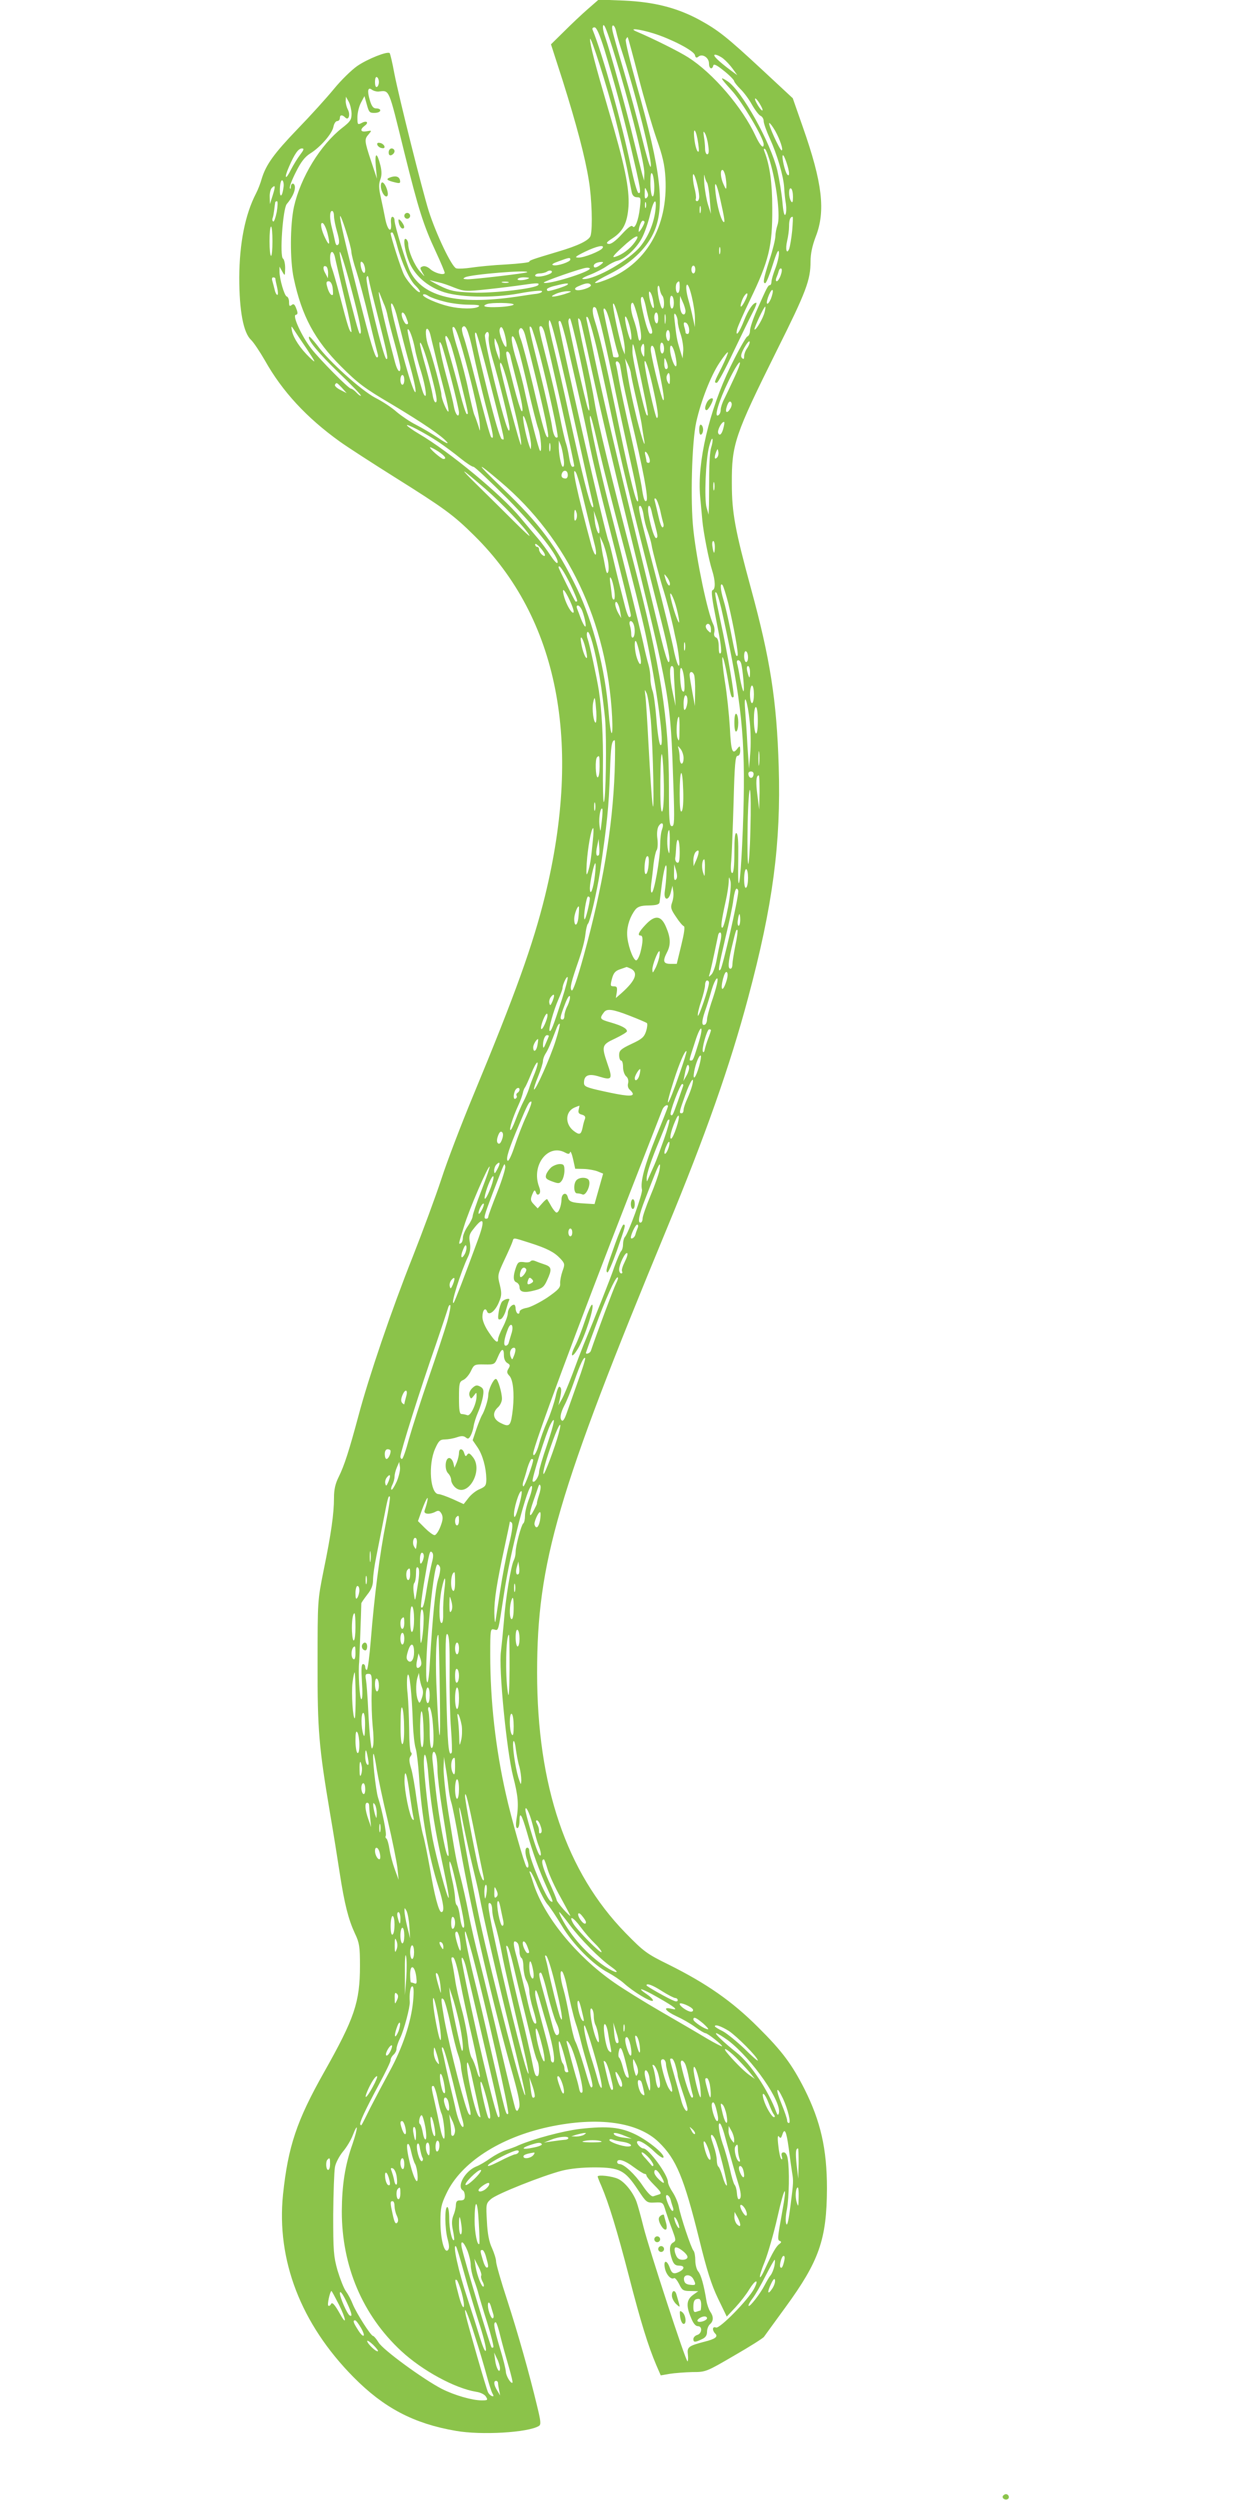 <?xml version="1.0" standalone="no"?>
<!DOCTYPE svg PUBLIC "-//W3C//DTD SVG 20010904//EN"
 "http://www.w3.org/TR/2001/REC-SVG-20010904/DTD/svg10.dtd">
<svg version="1.0" xmlns="http://www.w3.org/2000/svg"
 width="640pt" height="1280pt" viewBox="0 0 640 1280"
 preserveAspectRatio="xMidYMid meet">
<g transform="translate(0,1280) scale(0.1,-0.1)"
fill="#8bc34a" stroke="none">
<path d="M3010 12754 c-30 -26 -85 -78 -122 -115 l-67 -66 60 -186 c71 -226
115 -392 134 -512 15 -90 20 -242 9 -281 -6 -24 -63 -52 -169 -83 -130 -39
-145 -44 -145 -51 0 -4 -53 -10 -118 -14 -64 -3 -144 -11 -177 -16 -33 -5 -68
-7 -79 -4 -23 7 -103 175 -141 294 -34 110 -151 576 -176 704 -10 55 -21 101
-24 104 -11 11 -114 -30 -166 -66 -30 -21 -83 -73 -119 -117 -36 -44 -119
-136 -186 -205 -122 -127 -162 -183 -184 -255 -6 -22 -19 -56 -29 -75 -56
-108 -85 -255 -86 -430 0 -172 21 -283 60 -320 13 -12 45 -60 71 -105 89 -159
214 -294 384 -416 42 -30 169 -112 282 -183 252 -158 299 -192 406 -298 430
-424 555 -1059 362 -1847 -61 -247 -150 -497 -368 -1022 -61 -147 -134 -338
-162 -425 -29 -88 -95 -267 -147 -399 -108 -271 -225 -615 -278 -815 -47 -175
-72 -254 -101 -312 -17 -34 -24 -64 -24 -107 0 -81 -15 -187 -53 -371 -31
-155 -31 -155 -31 -475 -1 -345 7 -431 64 -770 16 -93 38 -230 49 -303 25
-162 45 -240 78 -311 23 -48 26 -67 26 -165 0 -188 -28 -269 -184 -546 -140
-248 -184 -380 -210 -626 -34 -335 91 -662 361 -935 155 -157 308 -238 524
-275 130 -23 370 -9 425 25 12 7 10 24 -9 102 -41 171 -98 372 -154 545 -31
94 -56 182 -56 195 0 13 -10 44 -21 69 -15 31 -23 74 -26 136 -5 89 -5 92 21
115 29 26 263 119 363 145 44 11 104 17 170 17 126 -1 152 -14 218 -113 45
-68 46 -69 88 -67 41 2 42 1 55 -43 8 -25 23 -69 35 -99 18 -49 19 -54 3 -63
-19 -10 -21 -42 -5 -87 8 -23 17 -31 35 -31 29 0 31 -15 5 -30 -31 -16 -41
-12 -52 20 -15 41 -33 39 -25 -2 6 -34 32 -62 47 -52 5 3 16 -11 26 -30 15
-32 21 -36 57 -36 l41 -1 -28 -20 c-32 -24 -35 -55 -9 -116 11 -28 23 -43 35
-43 24 0 22 -37 -3 -45 -11 -3 -20 -13 -20 -21 0 -17 8 -18 43 -1 19 8 27 20
27 38 0 15 7 32 15 39 19 16 19 40 1 65 -7 11 -16 36 -19 55 -13 80 -28 134
-42 150 -8 9 -15 34 -15 56 0 22 -4 44 -9 50 -12 12 -67 177 -76 227 -4 21
-18 53 -31 73 -13 19 -24 43 -24 52 0 37 -99 172 -126 172 -14 0 -39 28 -31
36 9 9 49 -15 89 -54 21 -20 41 -33 44 -29 13 13 -74 85 -141 118 -77 38 -144
45 -285 29 -86 -10 -239 -51 -315 -84 -16 -8 -47 -19 -67 -25 -20 -7 -54 -25
-77 -41 -22 -16 -55 -36 -74 -43 -57 -24 -100 -102 -67 -122 6 -3 10 -16 10
-29 0 -17 -6 -22 -22 -22 -18 1 -23 -5 -24 -24 0 -14 -6 -38 -13 -54 -8 -21
-9 -42 -2 -75 5 -25 8 -48 6 -50 -10 -10 -25 56 -25 110 0 33 -4 59 -10 59
-14 0 -13 -110 2 -165 9 -33 9 -48 1 -56 -18 -18 -38 57 -38 146 0 69 4 89 31
145 74 157 273 286 523 340 252 54 457 26 564 -78 90 -87 129 -183 207 -497
39 -159 62 -232 96 -303 l45 -93 45 48 c24 26 56 67 70 91 32 52 52 56 25 4
-30 -57 -176 -206 -195 -199 -19 8 -21 -14 -4 -31 16 -16 0 -28 -57 -42 -80
-21 -88 -27 -83 -65 2 -19 1 -35 -2 -35 -9 0 -196 572 -225 687 -14 56 -30
114 -36 130 -18 49 -60 101 -94 117 -29 14 -105 23 -105 12 0 -2 8 -24 19 -48
38 -89 81 -230 140 -458 61 -237 99 -360 141 -459 l23 -53 46 8 c25 4 78 8
116 9 69 0 71 1 215 85 80 46 148 89 152 96 4 6 53 73 109 150 173 237 212
348 213 609 0 202 -32 343 -115 509 -64 126 -114 194 -238 317 -133 133 -263
223 -455 319 -116 57 -129 67 -224 164 -302 310 -452 753 -452 1332 0 564 104
920 664 2273 198 478 324 836 416 1181 127 474 169 791 157 1185 -10 339 -44
553 -142 912 -81 298 -98 387 -98 538 -1 201 15 247 230 680 151 302 173 361
173 457 0 39 9 80 26 125 52 132 35 277 -66 564 l-51 146 -157 146 c-182 169
-225 203 -324 257 -114 61 -230 90 -383 97 l-130 5 -55 -48z m165 -329 c66
-225 125 -468 124 -511 l-1 -39 -9 30 c-5 17 -25 98 -45 180 -35 147 -119 450
-147 530 -8 22 -12 46 -9 54 6 17 30 -52 87 -244z m-20 213 c4 -18 15 -58 25
-88 72 -219 166 -595 151 -604 -4 -3 -24 66 -45 152 -21 86 -63 240 -93 342
-30 102 -57 195 -58 208 -5 34 13 26 20 -10z m-61 -90 c52 -171 91 -316 135
-498 51 -216 56 -243 40 -238 -7 2 -24 64 -40 140 -43 211 -145 574 -195 696
-3 6 1 12 10 12 10 0 25 -33 50 -112z m252 81 c90 -28 206 -88 212 -111 3 -14
8 -16 18 -8 20 17 54 -5 54 -35 0 -27 16 -34 22 -11 2 11 18 3 55 -27 29 -23
52 -47 52 -53 1 -5 15 -23 31 -39 17 -16 44 -52 60 -81 16 -28 36 -54 44 -57
9 -4 16 -16 16 -27 0 -11 14 -51 31 -88 38 -83 70 -192 74 -252 1 -25 5 -63 9
-85 3 -22 2 -46 -3 -54 -5 -8 -11 14 -15 65 -4 44 -16 116 -26 161 -34 143
-182 409 -255 457 -43 28 -38 18 22 -48 53 -58 163 -243 163 -275 0 -26 -18
-7 -41 42 -67 146 -218 322 -345 403 -47 30 -177 95 -264 132 -47 20 12 14 86
-9z m-196 -434 c21 -82 48 -197 60 -255 11 -58 23 -115 25 -127 4 -15 13 -23
27 -23 19 0 20 -4 14 -55 -7 -64 -26 -111 -37 -94 -5 8 -23 -5 -56 -41 -32
-35 -55 -51 -67 -49 -15 3 -11 9 20 29 55 36 76 79 82 164 5 92 -19 211 -103
494 -67 229 -95 336 -94 362 2 25 88 -246 129 -405z m119 211 c28 -110 70
-251 92 -315 32 -90 42 -135 46 -201 14 -254 -101 -447 -310 -525 -77 -29 -63
-11 26 33 104 52 183 125 222 207 62 132 41 316 -86 762 -33 118 -58 221 -55
230 4 9 8 14 10 12 2 -2 27 -94 55 -203z m434 94 c15 -12 36 -35 49 -53 l23
-32 -30 22 c-67 50 -100 82 -84 83 9 0 28 -9 42 -20z m-1763 -120 c0 -10 -4
-22 -10 -25 -6 -4 -10 7 -10 25 0 18 4 29 10 25 6 -3 10 -15 10 -25z m-4 -49
c60 6 51 26 134 -311 73 -294 98 -373 161 -508 26 -56 47 -106 46 -110 -4 -13
-52 0 -74 20 -13 12 -29 18 -39 14 -15 -6 -15 -8 0 -34 14 -22 11 -20 -13 7
-30 34 -61 107 -61 142 0 10 -5 21 -11 25 -20 12 -4 -78 22 -131 30 -60 86
-109 158 -136 82 -32 261 -37 401 -11 58 11 109 16 114 12 5 -5 -7 -11 -25
-14 -19 -2 -65 -9 -104 -15 -302 -44 -478 -2 -545 129 -20 40 -80 235 -80 262
0 10 -5 18 -11 18 -6 0 -9 -14 -7 -32 5 -55 -17 -40 -29 19 -6 32 -17 84 -24
116 -10 43 -10 65 -2 87 8 21 8 42 1 72 -18 71 -30 70 -24 -2 l6 -65 -30 90
c-35 106 -35 112 -12 138 16 19 16 20 -10 15 -32 -6 -37 8 -11 28 24 17 10 29
-16 14 -20 -10 -21 -8 -21 30 0 22 8 55 18 74 l18 34 12 -43 c11 -40 14 -44
42 -43 33 1 37 23 5 23 -14 0 -23 12 -32 44 -14 47 -9 68 12 51 7 -5 21 -9 31
-9z m-136 -112 c0 -32 -6 -41 -47 -73 -113 -88 -214 -254 -248 -405 -20 -93
-21 -274 -1 -366 41 -193 108 -317 241 -450 87 -87 121 -113 259 -194 162 -97
259 -163 286 -196 8 -10 -12 -1 -45 22 -33 22 -85 53 -115 68 -30 15 -74 45
-98 65 -23 21 -72 54 -110 73 -75 40 -238 187 -297 268 -21 27 -40 48 -42 45
-12 -12 46 -83 153 -186 64 -61 114 -113 112 -116 -3 -2 -13 5 -23 16 -10 11
-23 20 -28 20 -12 0 -158 147 -204 206 -47 60 -97 168 -79 172 11 2 12 9 3 32
-8 22 -14 27 -24 18 -10 -8 -13 -5 -13 15 0 14 -5 27 -12 29 -12 4 -37 89 -37
128 l0 25 14 -25 c14 -25 14 -24 15 17 0 23 -5 45 -11 49 -18 11 -1 254 19
279 27 32 42 63 42 85 0 25 -20 27 -21 3 0 -10 -3 -13 -5 -6 -3 6 11 43 31 82
25 51 46 78 73 95 52 32 112 101 119 136 3 17 12 30 19 30 8 0 14 7 14 15 0
18 12 19 28 3 17 -17 27 15 13 41 -6 11 -11 30 -11 43 l1 23 14 -25 c8 -14 14
-41 15 -61z m2096 39 c9 -16 11 -27 5 -23 -6 3 -18 20 -27 37 -9 16 -11 27 -5
23 6 -3 18 -20 27 -37z m73 -128 c25 -45 43 -100 33 -100 -10 1 -73 140 -63
140 4 0 17 -18 30 -40z m-394 -65 c5 -35 4 -47 -3 -40 -6 6 -14 35 -17 65 -8
69 10 47 20 -25z m51 -9 c5 -31 3 -46 -5 -46 -6 0 -11 13 -11 29 0 16 -3 44
-6 62 -4 27 -3 30 5 17 6 -9 14 -37 17 -62z m-2089 -48 c-14 -18 -35 -53 -47
-76 -29 -59 -37 -46 -10 15 29 67 48 93 66 93 12 0 10 -7 -9 -32z m2411 -55
c31 -116 47 -265 33 -304 -6 -18 -11 -44 -11 -58 0 -15 -13 -70 -30 -121 -32
-101 -35 -120 -22 -120 5 0 22 42 38 93 20 64 30 84 32 66 2 -14 -6 -50 -17
-80 -12 -30 -21 -62 -21 -71 0 -10 -4 -18 -8 -18 -10 0 -16 -13 -66 -126 -20
-45 -36 -93 -36 -107 0 -14 -6 -27 -14 -30 -7 -3 -46 -72 -86 -154 -109 -224
-172 -493 -155 -668 4 -44 9 -98 11 -120 5 -58 33 -203 50 -255 17 -54 18 -97
2 -102 -8 -3 -2 -48 20 -158 21 -103 29 -157 22 -164 -7 -7 -10 4 -10 32 0 27
-5 45 -14 48 -8 3 -12 13 -9 25 3 11 1 30 -5 42 -29 59 -85 325 -102 485 -16
145 -8 449 15 552 24 107 74 236 119 303 21 32 40 56 43 53 2 -2 -12 -36 -31
-75 -40 -78 -41 -81 -26 -81 6 0 44 71 85 158 41 86 86 178 100 205 14 26 21
47 17 47 -16 0 -40 -35 -62 -90 -25 -64 -46 -91 -36 -46 4 16 34 84 66 150 97
201 115 274 114 471 0 129 -13 219 -40 289 -5 13 -4 17 3 13 6 -4 20 -42 31
-84z m92 -42 c0 -9 -3 -11 -9 -5 -12 13 -30 92 -23 99 6 6 32 -69 32 -94z
m-326 -12 c3 -17 6 -41 5 -53 0 -18 -3 -16 -14 9 -16 34 -19 75 -6 75 5 0 11
-14 15 -31z m-364 -57 c0 -33 -4 -51 -10 -47 -5 3 -10 34 -10 68 0 44 3 58 10
47 5 -8 10 -39 10 -68z m230 -49 c0 -13 -5 -23 -11 -23 -6 0 -9 6 -6 13 2 6
-1 32 -8 57 -6 25 -9 54 -7 65 5 21 31 -71 32 -112z m40 72 c4 -5 11 -44 14
-85 l6 -75 -14 44 c-8 24 -17 74 -20 110 -2 36 -2 55 1 41 3 -14 8 -29 13 -35z
m-2168 -21 c-6 -53 -21 -62 -19 -11 1 27 6 46 12 44 5 -2 9 -17 7 -33z m2235
-61 c23 -103 27 -129 16 -118 -13 14 -31 79 -39 145 -9 73 4 59 23 -27z
m-2291 16 l-14 -44 -1 36 c-1 19 4 40 11 47 18 18 19 9 4 -39z m1916 -11 c-9
-9 -12 -4 -11 23 0 32 1 33 11 11 8 -17 8 -26 0 -34z m748 4 c0 -28 -3 -33
-10 -22 -13 20 -13 73 0 65 6 -3 10 -23 10 -43z m-2643 -77 c-6 -30 -14 -52
-18 -49 -5 2 -6 11 -3 18 3 7 6 26 8 42 2 16 4 32 5 37 0 4 5 7 9 7 5 0 4 -25
-1 -55z m1890 23 c-3 -7 -5 -2 -5 12 0 14 2 19 5 13 2 -7 2 -19 0 -25z m48
-20 c-9 -65 -35 -127 -75 -178 -55 -70 -231 -171 -293 -169 -14 0 -1 9 33 22
31 12 69 32 86 44 17 12 42 25 56 28 40 10 100 67 126 119 13 25 31 77 40 116
19 82 37 94 27 18z m232 -5 c-3 -10 -5 -4 -5 12 0 17 2 24 5 18 2 -7 2 -21 0
-30z m-1877 -19 c0 -14 7 -51 16 -81 11 -38 13 -58 6 -65 -8 -8 -13 -2 -17 18
-3 16 -10 45 -15 65 -13 47 -13 89 0 89 6 0 10 -12 10 -26z m89 -184 c1 -14
12 -59 26 -100 13 -41 43 -151 65 -245 22 -93 43 -176 45 -182 2 -7 0 -13 -5
-13 -10 0 -35 82 -89 295 -74 291 -101 408 -100 427 2 21 58 -155 58 -182z
m2257 109 c-4 -39 -11 -80 -15 -92 -13 -33 -21 -4 -11 39 5 21 10 55 10 75 0
33 6 49 18 49 3 0 1 -32 -2 -71z m-756 44 c-1 -13 -29 -59 -30 -48 0 21 13 55
21 55 5 0 9 -3 9 -7z m-1623 -58 c14 -57 10 -69 -10 -28 -23 45 -30 86 -15 81
7 -3 18 -26 25 -53z m-282 -40 c0 -41 -3 -75 -7 -75 -5 0 -8 34 -8 75 0 41 3
75 8 75 4 0 7 -34 7 -75z m639 -25 c22 -85 65 -178 95 -204 11 -11 21 -24 21
-29 0 -18 -61 46 -81 85 -15 29 -69 197 -69 214 0 2 4 4 8 4 5 0 16 -32 26
-70z m1216 20 c-24 -34 -64 -64 -100 -75 -19 -6 -10 7 35 48 66 62 100 76 65
27z m-165 -30 c-10 -16 -96 -50 -124 -49 -21 0 -15 6 34 30 60 29 102 38 90
19z m602 -27 c-3 -10 -5 -4 -5 12 0 17 2 24 5 18 2 -7 2 -21 0 -30z m-1972
-20 c3 -16 25 -108 48 -205 24 -98 40 -178 36 -178 -9 0 -18 27 -59 185 -17
66 -36 130 -41 143 -12 30 -12 82 1 82 5 0 12 -12 15 -27z m69 -108 c46 -169
68 -264 63 -279 -6 -15 -10 -4 -56 174 -65 255 -71 334 -7 105z m1136 96 c0
-12 -65 -34 -87 -29 -12 3 -2 10 27 20 54 20 60 21 60 9z m-1056 -27 c9 -23 7
-46 -3 -40 -11 7 -21 56 -11 56 4 0 11 -7 14 -16z m1212 1 c-23 -17 -36 -19
-36 -6 0 11 18 19 40 20 11 0 10 -3 -4 -14z m-1396 -43 l-1 -27 -13 25 c-15
25 -12 45 5 35 5 -4 9 -18 9 -33z m1880 18 c0 -11 -4 -20 -10 -20 -5 0 -10 9
-10 20 0 11 5 20 10 20 6 0 10 -9 10 -20z m-540 5 c0 -18 -222 -86 -236 -72
-5 5 195 75 219 76 9 1 17 -1 17 -4z m977 -35 c-6 -17 -15 -30 -20 -30 -5 0
-6 8 -2 18 4 9 10 25 12 34 3 10 9 16 13 13 5 -3 3 -19 -3 -35z m-1178 10
c-27 -15 -79 -22 -79 -11 0 6 10 11 23 11 12 0 29 4 37 9 8 6 18 7 23 4 5 -3
3 -9 -4 -13z m-120 6 c-5 -5 -269 -36 -306 -36 -22 1 -25 3 -12 10 26 15 333
40 318 26z m-772 -196 c56 -221 63 -252 51 -248 -15 5 -110 398 -101 418 5 11
8 9 11 -10 2 -14 20 -86 39 -160z m-517 163 c0 -5 4 -25 9 -45 5 -21 5 -38 1
-38 -4 0 -11 12 -14 28 -4 15 -9 35 -12 45 -3 9 -1 17 5 17 6 0 11 -3 11 -7z
m1299 3 c-12 -10 -59 -15 -59 -6 0 5 14 10 32 10 17 0 29 -2 27 -4z m-461 -22
c15 -3 50 -15 79 -27 50 -19 58 -20 170 -8 65 7 145 17 178 22 76 11 88 11 81
0 -12 -18 -234 -44 -339 -39 -91 4 -111 8 -168 36 -35 18 -56 30 -46 27 11 -3
31 -8 45 -11z m-545 -26 c2 -18 3 -35 1 -37 -8 -8 -22 13 -29 42 -6 20 -4 27
8 27 9 0 17 -13 20 -32z m900 25 c-7 -2 -21 -2 -30 0 -10 3 -4 5 12 5 17 0 24
-2 18 -5z m877 -23 c0 -16 -4 -30 -10 -30 -11 0 -14 43 -3 53 11 12 13 8 13
-23z m-575 12 c-9 -8 -84 -32 -99 -32 -3 0 -6 4 -6 9 0 4 19 13 43 18 55 14
73 15 62 5z m120 -1 c7 -12 -61 -34 -77 -25 -8 5 -3 12 17 20 36 16 52 17 60
5z m533 -176 l0 -40 -10 45 c-5 25 -16 70 -25 101 -9 33 -12 63 -7 70 11 18
44 -119 42 -176z m-167 121 c11 -12 12 -66 1 -66 -11 0 -32 102 -23 115 3 6 7
-1 9 -15 2 -14 8 -29 13 -34z m556 -16 c-8 -18 -17 -29 -20 -24 -3 5 2 25 10
44 8 19 17 30 19 24 3 -6 -2 -25 -9 -44z m-1057 24 c-57 -17 -85 -17 -45 1 17
8 44 14 60 14 26 0 25 -2 -15 -15z m455 -39 c5 -27 4 -37 -3 -30 -5 6 -13 28
-17 50 -4 27 -3 37 3 30 6 -5 14 -28 17 -50z m-1380 -10 c8 -16 17 -46 20 -65
4 -19 20 -82 36 -139 16 -58 29 -113 29 -123 0 -33 -15 -19 -27 25 -59 221
-102 418 -76 347 3 -8 11 -28 18 -45z m310 11 c32 -9 89 -16 125 -16 46 0 61
-3 50 -10 -19 -13 -93 -12 -149 1 -62 14 -142 50 -135 60 3 5 15 2 27 -6 12
-8 49 -21 82 -29z m1540 5 c-8 -17 -18 -31 -21 -31 -7 0 6 42 19 58 17 22 19
5 2 -27z m-365 -12 c0 -16 -4 -29 -10 -29 -5 0 -10 16 -10 36 0 21 4 33 10 29
6 -3 10 -19 10 -36z m-141 -31 c7 -35 17 -73 22 -86 12 -31 11 -44 -3 -40 -6
2 -19 38 -29 79 -20 84 -23 109 -10 109 4 0 14 -28 20 -62z m201 -10 c0 -10
-4 -18 -9 -18 -13 0 -21 26 -20 63 l1 32 13 -30 c8 -16 14 -38 15 -47z m-1480
-18 c6 -25 19 -72 27 -105 8 -33 28 -109 45 -168 43 -156 29 -171 -16 -17 -29
98 -74 274 -81 315 -10 53 8 35 25 -25z m600 51 c0 -5 -34 -11 -75 -13 -69 -3
-93 3 -62 15 22 9 137 7 137 -2z m554 -136 c9 -38 16 -81 15 -95 l0 -25 -10
24 c-16 40 -56 230 -50 236 6 7 20 -37 45 -140z m85 58 c12 -54 17 -92 11
-102 -6 -11 -10 -5 -15 24 -3 22 -13 58 -21 80 -16 46 -18 85 -5 85 5 0 18
-39 30 -87z m-179 -83 c17 -74 39 -178 50 -230 10 -52 41 -196 68 -320 59
-264 67 -309 54 -295 -12 13 -51 177 -111 471 -52 251 -81 376 -107 456 -15
46 -11 79 7 61 4 -4 22 -69 39 -143z m825 123 c-7 -32 -45 -96 -52 -90 -4 5
48 117 55 117 2 0 1 -12 -3 -27z m-805 -9 c6 -15 19 -63 29 -108 10 -44 22
-89 26 -98 5 -13 3 -18 -9 -18 -9 0 -16 2 -16 3 0 2 -11 55 -25 117 -14 62
-25 117 -25 122 0 17 11 7 20 -18z m-1030 -20 c12 -31 12 -34 1 -34 -5 0 -14
14 -20 30 -13 37 5 41 19 4z m1290 -5 c0 -17 -4 -28 -10 -24 -5 3 -10 17 -10
31 0 13 5 24 10 24 6 0 10 -14 10 -31z m37 -21 c-2 -13 -4 -5 -4 17 -1 22 1
32 4 23 2 -10 2 -28 0 -40z m63 5 c0 -12 7 -43 16 -68 8 -25 14 -63 12 -83
l-3 -37 -14 45 c-15 50 -17 60 -26 140 -5 40 -4 51 4 40 6 -8 11 -25 11 -37z
m-426 -90 c15 -56 53 -230 86 -387 56 -263 83 -374 233 -966 61 -238 73 -300
60 -300 -5 0 -21 51 -36 113 -15 61 -67 279 -117 482 -119 486 -181 752 -225
960 -19 94 -38 181 -41 195 -4 17 -2 22 5 15 5 -5 21 -56 35 -112z m185 43 c5
-26 5 -46 1 -46 -8 0 -30 87 -30 113 1 24 21 -23 29 -67z m-261 -133 c44 -205
60 -306 43 -267 -11 25 -101 423 -101 447 0 9 3 17 8 17 4 0 26 -89 50 -197z
m6 180 c3 -10 26 -110 50 -223 54 -246 103 -454 191 -815 221 -902 217 -879
233 -1343 6 -176 5 -202 -8 -202 -13 0 -15 29 -15 202 0 346 -42 613 -180
1143 -117 448 -185 728 -200 821 -8 51 -32 169 -54 263 -21 94 -35 171 -30
171 4 0 10 -8 13 -17z m-44 -458 c55 -248 102 -461 106 -475 3 -16 2 -21 -4
-15 -13 14 -53 173 -117 465 -29 135 -65 291 -79 347 -14 56 -26 112 -26 124
0 69 29 -40 120 -446z m-25 337 c15 -64 42 -182 60 -262 19 -80 43 -194 55
-255 12 -60 51 -225 87 -365 73 -286 123 -488 123 -501 0 -5 -3 -9 -8 -9 -4 0
-13 21 -20 48 -26 100 -41 160 -61 245 -11 48 -22 91 -25 96 -14 22 -256 1083
-256 1121 0 6 4 9 9 5 5 -3 21 -58 36 -123z m623 85 c2 -15 -1 -27 -7 -27 -6
0 -11 3 -11 8 0 4 -3 18 -7 31 -4 18 -2 23 8 19 8 -2 15 -17 17 -31z m-1959
-101 c50 -76 51 -79 17 -47 -48 46 -83 99 -91 136 -5 27 -4 28 7 11 7 -11 37
-56 67 -100z m833 -134 c28 -108 52 -219 54 -247 3 -49 3 -49 -7 -15 -6 19
-15 44 -20 55 -5 11 -18 67 -30 123 -11 57 -36 152 -54 210 -19 58 -31 110
-28 115 12 19 34 -46 85 -241z m20 117 c14 -68 44 -194 66 -279 37 -139 43
-174 27 -158 -6 6 -32 101 -85 308 -21 85 -46 175 -54 199 -9 24 -13 47 -10
53 16 25 31 -9 56 -123z m166 74 c5 -23 7 -44 4 -48 -9 -9 -39 69 -34 88 7 26
19 9 30 -40z m177 -95 c40 -156 96 -411 90 -416 -11 -11 -23 13 -29 58 -4 28
-31 149 -61 271 -58 230 -61 249 -45 233 5 -5 25 -71 45 -146z m24 115 c24
-91 151 -660 151 -679 0 -2 -4 -4 -9 -4 -6 0 -13 21 -17 48 -4 26 -11 58 -16
72 -5 13 -21 81 -34 150 -14 69 -43 194 -65 278 -43 168 -43 172 -29 172 5 0
14 -17 19 -37z m-664 -81 c3 -20 17 -72 31 -115 24 -79 33 -148 14 -116 -15
26 -89 323 -83 332 7 11 28 -47 38 -101z m78 76 c3 -13 14 -59 25 -103 10 -44
31 -126 46 -183 15 -57 25 -106 22 -109 -6 -6 -36 64 -36 86 0 22 -47 197 -65
244 -16 41 -20 101 -6 93 5 -3 11 -16 14 -28z m486 -5 c78 -305 125 -513 117
-521 -10 -9 -27 50 -76 260 -27 114 -56 222 -63 240 -8 18 -12 39 -10 46 8 23
22 12 32 -25z m741 -4 c0 -17 -4 -28 -10 -24 -5 3 -10 17 -10 31 0 13 5 24 10
24 6 0 10 -14 10 -31z m-921 -239 c82 -320 76 -293 60 -288 -8 3 -35 93 -70
234 -62 249 -77 325 -61 309 5 -5 37 -120 71 -255z m-7 232 c-2 -16 6 -62 18
-103 36 -120 90 -341 89 -363 -1 -43 -28 40 -80 251 -28 117 -49 219 -46 228
10 26 24 17 19 -13z m-197 -28 c8 -20 31 -102 50 -183 46 -189 44 -181 35
-181 -4 0 -20 48 -35 108 -15 59 -38 144 -51 188 -13 45 -24 87 -24 93 0 21
10 11 25 -25z m348 -29 c9 -27 32 -122 52 -210 20 -88 43 -178 51 -200 13 -37
20 -124 9 -113 -7 6 -52 183 -76 293 -10 50 -30 126 -44 169 -25 79 -33 139
-16 121 5 -6 16 -32 24 -60z m-94 -30 l-1 -30 -13 35 c-7 19 -13 46 -13 60 0
24 0 24 13 -5 8 -16 14 -43 14 -60z m1267 33 c-9 -12 -16 -31 -16 -42 0 -15
-3 -17 -11 -9 -8 8 -5 22 12 53 13 23 25 37 27 31 2 -6 -4 -21 -12 -33z
m-1622 -122 c31 -118 38 -156 26 -156 -5 0 -12 17 -15 38 -3 20 -19 84 -35
142 -17 58 -30 112 -30 120 1 26 29 -49 54 -144z m106 -35 c22 -84 40 -162 40
-173 0 -32 -19 -10 -26 30 -3 20 -21 93 -40 161 -33 121 -45 203 -23 156 5
-11 27 -89 49 -174z m1090 153 c0 -13 -4 -24 -10 -24 -5 0 -10 14 -10 31 0 17
4 28 10 24 6 -3 10 -17 10 -31z m-117 -159 c36 -174 39 -191 28 -180 -11 12
-74 289 -73 325 0 67 3 57 45 -145z m16 148 c0 -34 -1 -36 -11 -16 -6 12 -8
29 -5 37 11 27 17 18 16 -21z m54 0 c3 -16 13 -62 22 -103 22 -109 29 -156 20
-148 -8 7 -51 178 -62 246 -6 39 12 44 20 5z m104 -20 c6 -26 9 -52 5 -57 -7
-12 -30 49 -31 82 -2 39 15 24 26 -25z m-844 -5 c2 -13 16 -66 29 -118 30
-113 41 -177 28 -164 -5 5 -23 63 -40 129 -41 161 -44 175 -32 175 5 0 12 -10
15 -22z m806 -55 c1 -7 -3 -13 -9 -13 -5 0 -10 15 -9 33 0 27 2 29 9 12 5 -11
9 -26 9 -32z m-189 -33 c0 -8 12 -64 26 -125 14 -60 27 -121 29 -135 2 -14 6
-43 10 -65 15 -78 -4 -28 -34 90 -26 106 -41 179 -56 280 l-5 30 15 -30 c8
-16 14 -37 15 -45z m-56 43 c2 -10 7 -38 11 -63 4 -25 24 -117 44 -205 64
-269 92 -417 81 -429 -9 -9 -16 10 -25 74 -4 25 -28 142 -55 260 -27 118 -54
244 -60 280 -6 36 -13 73 -16 83 -3 9 -1 17 5 17 5 0 12 -8 15 -17z m166 -104
c28 -126 34 -169 23 -169 -8 0 -64 254 -63 285 1 27 21 -31 40 -116z m420 38
c-18 -39 -41 -88 -51 -108 -11 -20 -19 -46 -19 -57 0 -12 -5 -24 -12 -28 -24
-15 2 72 52 175 56 116 83 132 30 18z m-1150 -67 c44 -176 62 -259 58 -278 -3
-16 -108 382 -108 409 0 38 22 -20 50 -131z m820 58 c-1 -28 -2 -30 -11 -15
-6 10 -8 25 -5 33 9 24 16 16 16 -18z m-1360 -3 c0 -14 -4 -25 -10 -25 -5 0
-10 11 -10 25 0 14 5 25 10 25 6 0 10 -11 10 -25z m-319 -41 l24 -27 -33 17
c-18 9 -30 21 -27 26 8 13 8 13 36 -16z m1990 -103 c-18 -32 -31 -25 -19 10 7
20 14 27 20 21 6 -6 6 -17 -1 -31z m-1037 -106 c9 -35 16 -74 15 -87 -1 -23
-1 -23 -10 2 -17 49 -37 150 -29 150 4 0 15 -29 24 -65z m364 -110 c22 -94 76
-307 121 -475 45 -168 97 -377 116 -465 58 -272 101 -593 76 -569 -6 5 -15 64
-20 130 -5 65 -14 132 -20 147 -6 16 -11 45 -11 64 0 20 -4 50 -9 67 -5 17
-18 67 -27 111 -19 85 -102 422 -179 720 -43 168 -95 406 -95 435 0 33 12 -7
48 -165z m637 118 c-8 -36 -21 -48 -28 -30 -5 14 17 57 30 57 3 0 2 -12 -2
-27z m-1460 -76 c33 -22 84 -60 113 -84 30 -24 59 -43 66 -43 7 0 85 -74 174
-163 153 -156 270 -306 256 -329 -3 -5 -19 13 -36 39 -17 26 -45 64 -62 84
-17 20 -58 68 -91 108 -99 119 -363 338 -522 431 -29 17 -55 36 -59 41 -9 15
92 -38 161 -84z m1396 -29 c-6 -18 -10 -80 -10 -138 0 -58 -1 -127 -1 -155
l-2 -50 -10 35 c-13 44 -5 248 13 315 7 27 14 44 17 37 2 -6 -1 -26 -7 -44z
m-824 -15 c-3 -10 -5 -2 -5 17 0 19 2 27 5 18 2 -10 2 -26 0 -35z m68 -37 c5
-28 3 -46 -3 -46 -9 0 -23 71 -21 114 l0 21 9 -21 c5 -12 12 -42 15 -68z
m-640 32 c34 -23 44 -38 25 -38 -11 0 -79 59 -67 60 4 0 23 -10 42 -22z m1426
-31 c-13 -13 -15 1 -4 30 7 17 8 17 11 -1 2 -10 -1 -23 -7 -29z m-346 -4 c4
-14 2 -23 -4 -23 -6 0 -11 3 -11 8 0 4 -3 18 -6 32 -8 31 11 16 21 -17z m-762
-120 c343 -290 546 -719 571 -1203 6 -124 -8 -105 -18 25 -17 216 -80 462
-161 630 -105 217 -189 330 -384 517 -137 132 -140 143 -8 31z m-78 -36 c85
-74 206 -201 226 -239 5 -10 -30 23 -78 71 -49 49 -131 130 -183 181 -107 105
-97 101 35 -13z m422 73 c1 -11 -4 -20 -11 -20 -18 0 -25 10 -19 26 8 21 29
17 30 -6z m73 -95 c12 -49 28 -115 35 -145 8 -30 20 -81 28 -112 9 -32 11 -58
6 -58 -4 0 -13 19 -20 43 -76 282 -106 422 -80 377 5 -8 19 -55 31 -105z m677
18 c-3 -10 -5 -2 -5 17 0 19 2 27 5 18 2 -10 2 -26 0 -35z m-277 -105 c6 -29
14 -61 17 -70 2 -10 0 -18 -5 -18 -5 0 -14 24 -20 53 -6 28 -15 63 -18 76 -5
16 -4 22 3 18 6 -4 16 -31 23 -59z m-85 -24 c3 -25 13 -64 22 -87 8 -23 17
-53 19 -67 4 -29 47 -191 62 -235 11 -34 39 -139 52 -200 4 -22 11 -51 14 -65
3 -14 9 -47 12 -75 10 -81 -12 -41 -30 55 -10 47 -50 213 -91 370 -87 332 -91
350 -77 350 5 0 13 -21 17 -46z m41 19 c3 -16 11 -46 17 -68 15 -59 16 -64 8
-70 -9 -5 -27 49 -40 119 -9 49 4 65 15 19z m-383 -12 c2 -10 1 -25 -4 -32 -6
-10 -9 -4 -9 19 0 36 5 42 13 13z m116 -85 c2 -42 -19 1 -24 49 l-5 50 14 -40
c8 -22 15 -49 15 -59z m41 -144 c7 -29 8 -61 4 -70 -5 -13 -9 -6 -15 23 -4 22
-9 49 -12 60 -2 11 -7 38 -10 60 l-6 40 14 -30 c8 -16 19 -54 25 -83z m550 58
c0 -16 -2 -30 -4 -30 -2 0 -6 14 -8 30 -3 17 -1 30 4 30 4 0 8 -13 8 -30z
m-870 -42 c0 -7 -5 -6 -15 2 -8 7 -15 19 -15 26 0 8 -4 14 -10 14 -5 0 -10 6
-10 13 1 14 50 -39 50 -55z m131 -151 c21 -44 37 -83 34 -85 -3 -3 -7 -3 -9
-1 -6 7 -86 168 -86 174 0 21 27 -19 61 -88z m509 4 c0 -21 -16 -2 -24 29 -7
24 -6 24 8 6 9 -11 16 -27 16 -35z m-285 -33 c4 -27 3 -48 -2 -48 -5 0 -9 8
-10 18 -1 9 -4 37 -8 62 -4 31 -3 40 3 30 6 -8 13 -36 17 -62z m584 -68 c28
-119 54 -261 47 -267 -8 -8 -12 7 -36 131 -12 60 -28 130 -36 155 -16 53 -18
90 -5 76 5 -6 18 -48 30 -95z m-820 33 c26 -53 36 -87 22 -79 -14 9 -36 53
-45 89 -9 38 0 34 23 -10z m794 -103 c94 -430 114 -621 103 -1005 -7 -230 -20
-405 -26 -345 -1 14 -1 73 0 131 1 68 -2 109 -9 113 -8 5 -11 -25 -11 -98 0
-69 -4 -106 -11 -106 -7 0 -9 21 -5 63 3 34 8 169 12 300 5 192 9 237 20 237
9 0 14 11 14 28 -1 24 -2 25 -14 10 -26 -35 -33 -17 -39 105 -4 67 -15 175
-26 240 -10 65 -15 119 -12 122 4 2 15 -42 25 -98 17 -102 21 -115 32 -105 6
6 -31 223 -66 383 -31 147 -33 161 -22 150 6 -5 22 -62 35 -125z m-238 42 c9
-35 14 -66 12 -69 -5 -4 -30 68 -42 122 -13 58 14 11 30 -53z m-290 -12 l6
-35 -15 25 c-8 14 -15 34 -16 45 0 31 19 4 25 -35z m-194 3 c15 -40 23 -89 14
-80 -5 4 -14 22 -21 40 -6 17 -15 40 -19 50 -4 10 -3 17 4 17 6 0 16 -12 22
-27z m263 -69 c9 -23 7 -62 -3 -68 -5 -3 -9 4 -9 17 0 12 -3 32 -7 45 -8 25 9
31 19 6z m396 -27 c0 -20 -1 -20 -16 -5 -9 9 -13 21 -9 27 10 16 25 3 25 -22z
m-570 -242 c11 -66 23 -163 28 -215 9 -100 4 -432 -7 -426 -3 2 -5 82 -4 178
2 151 -6 293 -21 393 -9 59 -48 240 -57 263 -5 13 -6 29 -2 35 10 17 40 -90
63 -228z m-72 145 c6 -24 9 -46 7 -48 -6 -7 -22 32 -29 73 -10 53 8 34 22 -25z
m277 -25 c14 -59 4 -76 -14 -24 -12 34 -15 97 -5 86 4 -3 12 -31 19 -62z m232
18 c-3 -10 -5 -2 -5 17 0 19 2 27 5 18 2 -10 2 -26 0 -35z m323 -39 c0 -13 -4
-24 -10 -24 -5 0 -10 14 -10 31 0 17 4 28 10 24 6 -3 10 -17 10 -31z m-36 -29
c8 -23 20 -151 12 -144 -3 3 -11 32 -17 65 -5 32 -12 67 -15 77 -6 21 12 23
20 2z m-344 -38 c0 -13 2 -60 5 -103 l4 -79 -14 65 c-17 77 -19 140 -5 140 6
0 10 -11 10 -23z m390 -9 c0 -36 -4 -35 -14 5 -4 16 -2 27 4 27 5 0 10 -14 10
-32z m-337 -35 c4 -57 2 -72 -9 -61 -11 11 -17 118 -7 118 6 0 13 -26 16 -57z
m51 21 c3 -9 6 -48 5 -87 l-1 -72 -13 70 c-7 39 -14 78 -14 88 -1 21 15 22 23
1z m306 -99 c0 -25 -4 -45 -10 -45 -5 0 -10 20 -10 45 0 25 5 45 10 45 6 0 10
-20 10 -45z m-528 -130 c5 -60 11 -200 13 -310 4 -233 -6 -159 -25 190 -6 116
-13 226 -16 245 -4 33 -4 33 7 10 6 -14 15 -74 21 -135z m188 98 c0 -16 -5
-35 -10 -43 -7 -11 -10 -4 -10 28 0 23 5 42 10 42 6 0 10 -12 10 -27z m-467
-55 c2 -32 0 -58 -3 -58 -11 0 -20 69 -13 103 8 38 10 30 16 -45z m786 -57 c5
-47 6 -120 2 -161 l-6 -75 -8 115 c-3 63 -9 147 -12 185 -8 103 13 46 24 -64z
m41 8 c0 -44 -4 -68 -10 -64 -5 3 -10 35 -10 71 0 36 4 64 10 64 6 0 10 -30
10 -71z m-401 -46 c0 -56 -2 -64 -10 -43 -9 23 -4 110 7 110 2 0 4 -30 3 -67z
m-332 -215 c-11 -290 -61 -587 -158 -940 -34 -123 -56 -185 -62 -179 -11 11
-3 42 38 160 14 40 29 96 32 125 3 28 9 53 13 56 10 7 46 165 61 260 38 256
46 338 52 517 4 131 9 163 24 163 3 0 3 -73 0 -162z m353 70 c0 -15 -4 -28
-10 -28 -5 0 -10 13 -10 29 0 16 -3 38 -6 48 -5 16 -4 16 10 -1 9 -11 16 -32
16 -48z m387 -30 c-2 -18 -4 -6 -4 27 0 33 2 48 4 33 2 -15 2 -42 0 -60z
m-488 -110 c1 -75 -3 -129 -9 -133 -7 -4 -10 50 -9 157 1 97 4 151 9 133 4
-16 8 -87 9 -157z m-329 97 c0 -30 -4 -55 -10 -55 -11 0 -14 93 -3 103 12 12
13 8 13 -48z m420 -229 c-7 -7 -10 21 -10 90 0 131 14 145 18 18 2 -58 -1
-101 -8 -108z m368 187 c-4 -22 -22 -20 -26 1 -2 10 3 16 13 16 10 0 15 -7 13
-17z m31 -90 l-2 -88 -9 73 c-9 67 -7 102 7 102 3 0 4 -39 4 -87z m-47 -191
c-2 -101 -8 -180 -11 -175 -4 4 -5 96 -3 203 2 107 8 186 12 175 4 -11 5 -102
2 -203z m-795 101 c-3 -10 -5 -2 -5 17 0 19 2 27 5 18 2 -10 2 -26 0 -35z m34
-58 c-7 -60 -7 -60 -12 -18 -4 39 6 92 15 82 2 -2 1 -31 -3 -64z m309 -41 c-6
-14 -10 -51 -10 -82 0 -69 -31 -242 -43 -242 -5 0 -6 19 -3 43 3 23 9 69 12
102 4 33 11 65 16 72 5 6 7 32 4 58 -4 27 -1 53 6 65 17 26 29 15 18 -16z
m-355 -61 c-9 -94 -14 -124 -25 -158 -8 -23 -9 -13 -6 45 5 77 23 180 33 180
3 0 2 -30 -2 -67z m394 -10 c-1 -58 -2 -63 -9 -34 -7 31 -3 101 6 101 2 0 4
-30 3 -67z m-363 -61 c-13 -12 -17 8 -9 44 l8 39 3 -39 c2 -21 1 -41 -2 -44z
m414 17 c0 -44 -3 -59 -12 -56 -7 2 -12 13 -11 23 2 10 4 36 5 57 4 61 18 42
18 -24z m86 -40 l-15 -34 -1 31 c0 16 6 36 12 42 19 19 20 0 4 -39z m-245 -27
c-4 -50 -21 -66 -21 -20 0 40 9 72 18 63 4 -3 5 -23 3 -43z m288 -19 c-1 -45
-1 -46 -10 -18 -8 27 -4 65 7 65 2 0 4 -21 3 -47z m-563 -34 c-7 -67 -25 -115
-26 -67 0 31 21 128 28 128 3 0 2 -27 -2 -61z m366 4 c-1 -27 -5 -65 -8 -85
-8 -49 20 -54 31 -5 l8 32 4 -28 c3 -16 0 -42 -6 -58 -9 -25 -6 -35 20 -73 16
-25 34 -46 40 -48 7 -2 2 -37 -13 -98 l-23 -95 -32 0 c-37 0 -41 14 -18 59 20
38 19 75 -5 130 -25 60 -57 63 -106 10 -34 -36 -42 -54 -24 -54 13 0 13 -31
-1 -86 -7 -25 -17 -43 -23 -41 -17 6 -45 87 -45 135 -1 43 16 92 43 126 12 14
29 20 68 20 39 1 53 5 55 16 1 8 7 54 13 103 13 93 27 118 22 40z m49 -26 c-8
-8 -11 2 -10 34 l1 44 10 -34 c6 -23 6 -37 -1 -44z m369 9 c0 -25 -4 -48 -10
-51 -6 -4 -10 13 -10 44 0 28 5 51 10 51 6 0 10 -20 10 -44z m-102 -149 c-11
-59 -24 -107 -30 -107 -9 0 -5 34 18 138 8 35 14 78 15 95 1 31 1 31 9 6 4
-16 0 -66 -12 -132z m52 79 c0 -38 -80 -388 -91 -400 -15 -17 -10 12 25 162
19 78 38 167 41 197 4 30 11 55 16 55 5 0 9 -6 9 -14z m-760 -36 c0 -22 -22
-111 -27 -107 -8 9 9 117 18 117 5 0 9 -4 9 -10z m-58 -92 c-4 -49 -22 -58
-22 -12 0 23 18 70 24 62 1 -1 1 -24 -2 -50z m828 -18 c0 -16 -4 -30 -8 -30
-5 0 -7 14 -4 30 2 17 6 30 8 30 2 0 4 -13 4 -30z m-25 -131 c-8 -41 -15 -84
-15 -96 0 -13 -4 -23 -10 -23 -14 0 -12 31 6 108 21 87 23 96 30 90 2 -3 -2
-39 -11 -79z m-76 24 c-5 -21 -14 -65 -20 -98 -6 -33 -18 -67 -27 -75 -13 -13
-14 -13 -10 0 5 13 19 78 44 198 2 13 8 20 13 17 5 -3 5 -21 0 -42z m-314 -85
c-4 -18 -13 -44 -21 -58 -12 -23 -13 -24 -14 -4 0 23 27 94 36 94 3 0 2 -15
-1 -32z m-144 -58 c38 -21 23 -60 -47 -123 l-31 -27 5 30 c3 25 1 30 -15 30
-18 0 -19 3 -10 38 8 30 17 41 41 49 17 6 32 11 34 12 2 0 12 -4 23 -9z m486
-70 c-18 -53 -30 -39 -15 19 7 26 14 39 20 33 6 -6 4 -26 -5 -52z m-840 -87
c-45 -139 -56 -167 -63 -161 -7 7 20 104 45 161 12 27 21 52 21 57 0 18 21 63
26 57 4 -3 -10 -54 -29 -114z m793 75 c-4 -18 -17 -61 -29 -95 -11 -34 -21
-71 -21 -82 0 -11 -4 -22 -9 -26 -19 -11 -20 13 -2 66 11 30 26 80 35 112 18
60 39 81 26 25z m-40 10 c0 -25 -54 -182 -57 -168 -2 8 6 42 17 74 11 33 20
70 20 83 0 12 5 23 10 23 6 0 10 -5 10 -12z m-801 -94 c-10 -23 -13 -25 -16
-11 -3 10 1 25 8 33 17 21 21 11 8 -22z m77 -23 c-9 -16 -16 -39 -16 -51 0
-11 -4 -20 -10 -20 -15 0 -13 12 12 77 12 33 24 51 26 41 2 -9 -4 -30 -12 -47z
m319 -52 c44 -17 83 -34 87 -37 4 -4 2 -23 -4 -42 -10 -30 -21 -40 -75 -65
-55 -26 -63 -34 -63 -57 0 -16 5 -28 10 -28 6 0 10 -15 10 -34 0 -18 7 -39 16
-47 9 -7 13 -21 10 -35 -4 -13 0 -27 9 -34 8 -7 15 -16 15 -21 0 -14 -38 -11
-147 13 -92 20 -103 25 -103 44 0 40 25 49 81 31 62 -19 67 -12 39 67 -31 91
-29 97 40 129 33 16 60 32 60 37 0 14 -25 28 -83 45 -57 16 -59 20 -34 53 15
19 45 15 132 -19z m-427 -21 c-12 -35 -28 -59 -28 -41 0 20 22 73 30 73 5 0 4
-15 -2 -32z m46 -109 c-27 -85 -102 -254 -110 -247 -2 3 7 32 21 66 14 34 25
70 25 80 0 9 6 26 13 37 12 18 25 47 58 134 5 13 12 22 15 19 2 -3 -7 -43 -22
-89z m735 -1 c-28 -91 -30 -98 -41 -98 -11 0 -11 -2 21 97 28 89 46 89 20 1z
m61 57 c0 -2 -6 -22 -14 -42 -8 -21 -16 -47 -18 -58 -2 -11 -6 -15 -9 -10 -8
13 21 115 32 115 5 0 9 -2 9 -5z m-830 -29 c0 -2 -7 -19 -15 -37 -11 -27 -14
-29 -15 -12 0 28 10 53 21 53 5 0 9 -2 9 -4z m-58 -46 c-5 -32 -22 -42 -22
-12 0 14 17 42 25 42 1 0 0 -13 -3 -30z m727 -148 c-60 -175 -83 -202 -29 -34
29 91 58 157 65 150 2 -1 -14 -54 -36 -116z m101 41 c-17 -61 -35 -83 -26 -30
8 44 27 89 34 82 3 -2 -1 -26 -8 -52z m-841 -35 c-12 -29 -26 -66 -31 -83 -5
-16 -18 -46 -28 -65 -10 -19 -28 -61 -40 -93 -12 -32 -24 -56 -27 -53 -6 6 12
63 40 125 12 25 22 55 24 65 2 11 7 24 12 30 4 6 18 37 31 69 12 31 26 57 31
57 5 0 -1 -24 -12 -52z m776 -15 l-16 -28 7 35 c8 44 17 60 22 38 2 -9 -4 -29
-13 -45z m-241 3 c-6 -25 -24 -37 -24 -16 0 13 23 50 28 46 1 -2 0 -15 -4 -30z
m270 -53 c-4 -16 -15 -46 -25 -68 -10 -22 -19 -48 -19 -57 0 -10 -4 -18 -10
-18 -14 0 -13 5 18 92 26 74 50 108 36 51z m-47 -5 c-2 -7 -15 -42 -27 -78
-26 -73 -28 -76 -36 -67 -8 8 48 157 59 157 5 0 7 -6 4 -12z m-837 -17 c0 -6
-5 -13 -10 -16 -6 -4 -8 -10 -5 -15 3 -5 1 -11 -5 -15 -11 -7 -13 15 -4 39 7
17 24 22 24 7z m36 -133 c-19 -40 -46 -111 -61 -156 -15 -46 -31 -80 -36 -75
-10 10 7 63 58 183 45 108 52 120 63 120 5 0 -6 -33 -24 -72z m267 31 c-4 -15
0 -22 16 -26 15 -4 20 -11 16 -22 -4 -9 -9 -28 -12 -44 -8 -37 -16 -40 -46
-17 -46 36 -43 100 6 120 12 5 23 9 24 9 0 1 -1 -8 -4 -20z m457 16 c0 -3 -27
-72 -61 -155 -58 -144 -82 -233 -72 -271 5 -18 -70 -225 -88 -243 -5 -6 -9
-22 -9 -36 0 -14 -4 -30 -10 -36 -5 -5 -20 -41 -34 -79 -21 -63 -102 -266
-158 -400 -11 -27 -37 -95 -57 -150 -21 -55 -45 -113 -55 -130 l-17 -30 7 30
c10 45 10 59 -1 65 -5 3 -14 -20 -20 -50 -7 -30 -25 -86 -42 -125 -17 -38 -36
-91 -43 -118 -11 -43 -30 -73 -30 -49 0 35 223 637 500 1347 84 215 156 400
161 413 7 19 29 32 29 17z m43 -109 c-10 -31 -22 -56 -27 -56 -9 0 -1 39 20
88 22 54 28 30 7 -32z m-63 -58 c-18 -51 -40 -111 -50 -133 -10 -22 -23 -51
-29 -65 -9 -23 -10 -23 -10 -4 -1 24 24 97 67 199 16 39 32 79 36 89 3 10 9
16 13 13 3 -4 -9 -48 -27 -99z m-830 -3 c-7 -19 -14 -25 -21 -18 -6 6 -6 19 1
38 7 19 14 25 21 18 6 -6 6 -19 -1 -38z m850 -50 c-6 -15 -13 -25 -17 -22 -3
4 0 21 8 38 16 39 24 24 9 -16z m-527 -16 c17 -9 22 -9 26 2 2 8 9 -8 15 -35
l11 -50 45 -1 c25 -1 57 -7 71 -13 l27 -11 -22 -78 -22 -78 -49 3 c-69 4 -82
9 -88 33 -7 28 -32 19 -32 -12 -1 -34 -15 -71 -27 -67 -5 2 -17 17 -26 33 -9
17 -19 32 -20 35 -2 3 -14 -7 -26 -21 l-23 -26 -20 21 c-17 18 -18 25 -8 50
10 24 13 26 19 11 4 -12 10 -15 17 -8 6 6 6 19 -1 37 -41 109 45 222 133 175z
m-347 -86 c-13 -24 -15 -25 -16 -7 0 11 5 25 12 32 19 19 21 6 4 -25z m0 -117
c-25 -63 -46 -120 -46 -126 0 -5 -4 -10 -10 -10 -16 0 -13 10 33 132 64 166
59 156 64 136 2 -9 -16 -69 -41 -132z m830 110 c-4 -19 -24 -77 -46 -129 -22
-53 -40 -105 -40 -116 0 -12 -5 -21 -11 -21 -15 0 -7 41 24 120 14 36 35 91
48 123 25 64 34 73 25 23z m-911 -101 c-25 -64 -45 -124 -45 -132 0 -8 -11
-31 -25 -51 -14 -20 -25 -47 -25 -59 0 -12 -4 -25 -10 -28 -14 -8 -13 -7 16
87 26 86 124 312 131 305 2 -3 -17 -57 -42 -122z m49 18 c-21 -57 -40 -82 -30
-39 11 45 36 100 42 93 3 -3 -2 -27 -12 -54z m-48 -120 c-8 -15 -15 -22 -16
-15 0 17 20 55 27 49 2 -3 -2 -18 -11 -34z m-21 -156 c-63 -172 -117 -312
-122 -317 -19 -17 36 158 74 237 10 21 13 44 9 70 -6 32 -3 45 16 68 56 73 64
52 23 -58z m820 66 c-4 -10 -10 -26 -12 -35 -4 -15 -23 -26 -23 -14 0 16 24
66 32 66 6 0 7 -8 3 -17z m-335 -23 c0 -11 -4 -20 -10 -20 -5 0 -10 9 -10 20
0 11 5 20 10 20 6 0 10 -9 10 -20z m-219 -53 c91 -29 127 -48 158 -81 23 -25
24 -29 11 -64 -7 -20 -13 -49 -12 -63 2 -21 -9 -33 -65 -72 -38 -25 -85 -49
-105 -53 -23 -4 -38 -12 -38 -21 0 -8 -4 -11 -10 -8 -5 3 -10 15 -10 26 0 10
-4 19 -8 19 -15 0 -32 -24 -32 -44 0 -12 -11 -43 -25 -70 -14 -27 -25 -55 -25
-63 0 -24 -15 -13 -47 35 -20 29 -33 60 -33 79 0 35 15 52 24 28 9 -24 43 3
61 49 14 33 14 46 4 88 -12 47 -12 51 23 126 20 42 39 85 42 95 7 21 -1 22 87
-6z m-331 -57 c-18 -33 -25 -15 -9 22 9 23 15 28 17 16 2 -9 -2 -27 -8 -38z
m819 -40 c-11 -22 -18 -44 -14 -50 3 -5 1 -10 -4 -10 -6 0 -11 9 -11 20 0 26
31 90 41 84 5 -3 -1 -22 -12 -44z m-880 -116 c-10 -23 -13 -25 -16 -11 -3 10
1 25 8 33 17 21 21 11 8 -22z m835 4 c-12 -24 -97 -250 -129 -345 -4 -11 -25
-19 -25 -10 0 2 20 59 46 128 54 148 104 259 116 259 5 0 1 -14 -8 -32z m-864
-194 c-12 -42 -55 -172 -95 -288 -40 -116 -85 -257 -101 -313 -15 -57 -31
-103 -36 -103 -4 0 -8 5 -8 12 0 23 102 347 183 578 29 85 56 166 60 180 3 13
9 21 12 18 4 -3 -3 -41 -15 -84z m328 -64 c-6 -19 -12 -41 -14 -47 -2 -7 -9
-13 -15 -13 -13 0 -8 35 11 84 16 43 33 20 18 -24z m21 -82 c0 -7 -4 -22 -9
-33 -7 -18 -8 -19 -15 -2 -4 9 -5 24 -1 32 7 18 26 20 25 3z m-59 -28 c0 -17
7 -33 18 -39 14 -8 15 -13 5 -29 -9 -15 -8 -22 4 -35 20 -19 27 -89 19 -169
-10 -89 -16 -97 -60 -75 -42 19 -48 53 -16 82 11 10 20 29 20 43 0 33 -21 102
-31 102 -13 0 -39 -56 -39 -82 0 -24 -19 -83 -33 -105 -4 -7 -17 -38 -28 -70
l-19 -57 24 -35 c27 -39 45 -105 46 -163 0 -33 -4 -39 -33 -52 -19 -7 -45 -28
-58 -45 l-25 -32 -57 26 c-32 14 -63 25 -71 25 -43 0 -55 150 -18 233 18 40
25 47 50 47 16 0 43 5 61 11 23 8 35 8 46 -1 11 -9 16 -7 25 10 6 11 13 33 15
48 2 15 12 47 23 72 11 25 22 62 25 82 5 31 2 40 -15 49 -17 9 -24 7 -41 -9
-13 -14 -17 -27 -13 -39 7 -17 8 -17 22 1 14 19 14 19 14 -2 0 -39 -31 -104
-47 -98 -8 3 -21 6 -29 6 -11 0 -14 18 -14 83 0 76 2 83 23 92 12 6 29 26 38
45 16 34 19 35 69 34 52 -1 53 0 69 38 19 45 31 49 31 8z m376 -141 c-24 -68
-50 -141 -57 -161 -7 -20 -16 -35 -21 -32 -14 9 -9 38 12 79 12 22 34 77 50
123 32 91 49 126 56 119 3 -2 -15 -60 -40 -128z m-877 -71 c-5 -18 -9 -35 -9
-37 0 -3 -5 0 -10 5 -7 7 -8 19 -1 37 15 39 32 34 20 -5z m722 -245 c-23 -66
-41 -128 -41 -139 0 -25 -25 -61 -33 -48 -6 10 70 251 92 292 28 52 20 8 -18
-105z m59 56 c-18 -67 -72 -211 -77 -206 -6 7 13 76 49 175 32 87 48 105 28
31z m-860 -88 c0 -17 -12 -41 -21 -41 -5 0 -9 11 -9 25 0 16 6 25 15 25 8 0
15 -4 15 -9z m730 -45 c0 -19 -43 -136 -50 -136 -4 0 -5 10 -1 23 4 12 14 43
21 70 8 26 18 47 22 47 4 0 8 -2 8 -4z m-699 -112 c-12 -26 -24 -45 -27 -41
-3 3 -1 14 5 25 6 12 11 30 11 41 0 11 5 32 12 48 l12 28 4 -27 c2 -15 -6 -48
-17 -74z m-42 0 c-10 -23 -13 -25 -16 -11 -3 10 1 25 8 33 17 21 21 11 8 -22z
m721 -85 c-12 -30 -22 -70 -22 -89 0 -19 -4 -37 -9 -40 -10 -7 -39 -115 -39
-147 0 -13 -4 -31 -9 -41 -15 -28 -43 -199 -51 -313 -5 -59 -12 -127 -15 -153
-13 -84 29 -511 62 -641 26 -101 30 -144 17 -222 -4 -29 -2 -43 5 -43 6 0 11
17 11 37 0 51 11 34 37 -55 29 -104 65 -203 102 -284 34 -74 36 -82 20 -72
-22 13 -109 217 -109 257 0 9 -4 17 -10 17 -13 0 -13 -31 0 -66 9 -24 7 -44
-4 -33 -10 10 -80 255 -106 374 -53 234 -80 477 -80 714 0 129 1 133 20 128
23 -6 20 -17 50 180 33 222 124 573 143 554 4 -4 -2 -32 -13 -62z m49 14 c-7
-21 -11 -39 -10 -41 1 -1 -6 -16 -15 -33 -25 -50 -28 -26 -4 43 12 35 24 70
27 78 4 11 7 11 10 3 3 -7 -1 -30 -8 -50z m-103 -55 c-14 -49 -22 -65 -24 -49
-5 29 27 133 38 126 4 -2 -2 -37 -14 -77z m-680 -84 c-31 -154 -60 -381 -77
-596 -7 -87 -16 -158 -21 -158 -4 0 -8 7 -8 15 0 8 -5 15 -11 15 -9 0 -10 -25
-6 -90 4 -57 3 -90 -3 -90 -9 0 -17 145 -11 190 1 11 10 256 11 301 0 3 14 23
30 44 22 27 30 49 30 76 0 21 7 73 16 116 8 43 25 125 36 183 24 125 27 134
34 127 3 -2 -6 -63 -20 -133z m210 102 c-3 -13 -9 -31 -12 -40 -7 -19 26 -22
56 -6 15 8 21 6 31 -11 8 -17 7 -31 -6 -65 -9 -24 -23 -44 -30 -44 -7 0 -29
16 -49 36 l-36 36 21 59 c22 59 36 80 25 35z m579 -90 c-7 -36 -20 -47 -28
-23 -5 13 22 72 29 64 3 -3 2 -21 -1 -41z m-415 -1 c0 -14 -4 -25 -10 -25 -11
0 -14 33 -3 43 11 11 13 8 13 -18z m256 -123 c-14 -57 -34 -162 -45 -235 -11
-72 -22 -143 -24 -157 -3 -14 -5 4 -6 40 -1 69 12 152 53 342 14 65 26 121 26
125 0 4 5 2 10 -3 7 -7 3 -43 -14 -112z m-472 6 c-4 -34 -4 -34 -14 -16 -11
17 -3 51 9 43 4 -2 7 -14 5 -27z m-237 -90 c-2 -13 -4 -3 -4 22 0 25 2 35 4
23 2 -13 2 -33 0 -45z m314 -10 c-6 -24 -18 -83 -26 -132 -13 -84 -20 -105
-29 -95 -3 3 4 56 14 119 28 165 30 174 42 162 8 -8 7 -24 -1 -54z m-41 35 c0
-10 -5 -25 -10 -33 -7 -11 -10 -7 -10 18 0 17 5 32 10 32 6 0 10 -8 10 -17z
m486 -91 c-12 -12 -18 8 -10 35 l8 28 4 -28 c2 -16 1 -31 -2 -35z m-403 34 c3
-8 -1 -36 -10 -63 -14 -47 -28 -189 -42 -423 -3 -63 -9 -110 -14 -103 -21 32
29 603 53 603 4 0 10 -6 13 -14z m-115 -97 c-13 -83 -13 -84 -19 -39 -4 25 -3
49 2 55 5 5 9 27 9 49 0 28 3 37 11 29 7 -7 7 -35 -3 -94z m-38 61 c0 -16 -4
-30 -10 -30 -11 0 -14 43 -3 53 11 12 13 8 13 -23z m230 -41 c0 -31 -4 -48
-10 -44 -17 11 -12 95 7 95 2 0 3 -23 3 -51z m-453 -6 c-3 -10 -5 -2 -5 17 0
19 2 27 5 18 2 -10 2 -26 0 -35z m398 -35 c-4 -35 -7 -87 -6 -115 1 -32 -2
-53 -8 -53 -15 0 -14 101 0 173 16 76 24 72 14 -5z m362 -5 c-3 -10 -5 -2 -5
17 0 19 2 27 5 18 2 -10 2 -26 0 -35z m-797 5 c0 -13 -5 -30 -10 -38 -7 -11
-10 -5 -10 23 0 20 5 37 10 37 6 0 10 -10 10 -22z m471 -106 c-8 -13 -10 -5
-10 33 1 48 1 49 10 17 6 -21 6 -39 0 -50z m319 13 c0 -30 -4 -55 -10 -55 -11
0 -13 52 -4 88 10 36 14 26 14 -33z m-510 -55 c0 -32 -4 -62 -10 -65 -6 -4
-10 20 -10 65 0 45 4 69 10 65 6 -3 10 -33 10 -65z m49 -2 c0 -29 -4 -73 -8
-98 -7 -38 -9 -30 -10 53 -1 59 3 97 9 97 6 0 10 -24 9 -52z m-349 -38 c0 -79
-14 -96 -18 -22 -2 47 4 92 13 92 3 0 5 -31 5 -70z m250 20 c0 -16 -4 -30 -10
-30 -11 0 -14 43 -3 53 11 12 13 8 13 -23z m590 -81 c0 -21 -4 -39 -10 -39 -5
0 -10 21 -10 46 0 27 4 43 10 39 6 -3 10 -24 10 -46z m-590 1 c0 -16 -4 -30
-10 -30 -5 0 -10 14 -10 30 0 17 5 30 10 30 6 0 10 -13 10 -30z m232 -167 c-1
-98 2 -230 7 -293 5 -63 6 -119 4 -123 -16 -27 -22 39 -28 313 -6 245 -4 303
6 293 9 -9 12 -59 11 -190z m-50 -118 c5 -302 -4 -273 -18 57 -5 134 0 259 11
246 1 -1 5 -138 7 -303z m357 133 c-1 -123 -4 -159 -9 -123 -14 89 -10 295 6
295 2 0 3 -78 3 -172z m-489 82 c0 -37 -16 -58 -31 -43 -10 10 -9 21 1 53 14
43 30 38 30 -10z m230 20 c0 -16 -4 -30 -10 -30 -5 0 -10 14 -10 30 0 17 5 30
10 30 6 0 10 -13 10 -30z m-530 -26 c0 -21 -4 -33 -10 -29 -17 10 -11 65 7 65
2 0 3 -16 3 -36z m331 -67 c-17 -17 -24 -2 -15 35 l7 33 10 -28 c6 -20 6 -32
-2 -40z m199 -47 c0 -16 -4 -32 -10 -35 -6 -4 -10 10 -10 35 0 25 4 39 10 35
6 -3 10 -19 10 -35z m-529 -99 c0 -62 -2 -115 -4 -118 -10 -9 -19 128 -12 183
4 31 9 54 11 51 2 -2 4 -54 5 -116z m293 -147 c2 -50 8 -106 14 -125 6 -19 13
-81 17 -139 12 -198 49 -413 100 -572 26 -81 32 -128 15 -128 -13 0 -36 85
-59 225 -12 66 -27 143 -35 170 -8 28 -22 106 -32 175 -9 69 -22 145 -30 169
-10 34 -10 48 -2 59 7 8 8 16 2 20 -5 4 -9 57 -9 117 -1 61 -4 143 -8 183 -5
40 -4 83 0 95 9 25 22 -95 27 -249z m-211 162 c-2 -52 1 -130 5 -173 5 -43 6
-89 2 -103 -6 -21 -8 -16 -13 25 -4 28 -9 102 -12 165 -3 63 -8 130 -11 148
-5 27 -3 32 12 32 18 0 19 -8 17 -94z m258 23 c7 -17 6 -34 -2 -55 -10 -27
-12 -27 -19 -9 -11 25 -12 83 -3 115 l8 25 3 -25 c2 -14 7 -37 13 -51z m-221
10 c0 -16 -4 -29 -10 -29 -5 0 -10 16 -10 36 0 21 4 33 10 29 6 -3 10 -19 10
-36z m260 -49 c0 -22 -4 -40 -10 -40 -5 0 -10 18 -10 40 0 22 5 40 10 40 6 0
10 -18 10 -40z m150 -15 c0 -30 -4 -55 -10 -55 -5 0 -10 25 -10 55 0 30 5 55
10 55 6 0 10 -25 10 -55z m-281 -152 c1 -49 -3 -83 -9 -83 -6 0 -10 40 -9 103
0 66 3 95 9 82 5 -11 9 -57 9 -102z m100 -26 c1 -50 -3 -76 -9 -72 -6 4 -9 50
-9 108 2 119 16 89 18 -36z m45 72 c9 -90 7 -149 -4 -149 -6 0 -10 34 -10 83
0 45 -3 92 -6 105 -4 12 -2 22 3 22 6 0 13 -28 17 -61z m-345 -36 c-1 -50 -3
-61 -9 -43 -12 36 -12 110 0 110 6 0 10 -29 9 -67z m495 2 c3 -22 2 -56 -3
-75 -8 -33 -9 -32 -10 21 -1 31 -4 72 -7 90 -4 24 -2 29 4 19 5 -8 12 -33 16
-55z m266 -3 c0 -41 -3 -53 -10 -42 -13 20 -13 113 0 105 6 -3 10 -32 10 -63z
m-790 -95 c0 -30 -4 -46 -10 -42 -5 3 -10 32 -10 63 0 41 3 53 10 42 5 -8 10
-37 10 -63z m819 -112 c6 -22 10 -53 10 -70 -1 -27 -2 -26 -15 14 -17 56 -33
173 -25 186 3 6 9 -12 12 -40 4 -27 11 -68 18 -90z m-775 42 c5 -27 4 -37 -3
-32 -6 3 -11 22 -11 42 0 44 5 41 14 -10z m350 11 c3 -13 6 -46 6 -73 0 -28
11 -118 24 -200 34 -209 39 -253 27 -234 -13 20 -46 206 -60 334 -6 55 -13
121 -16 148 -6 48 8 66 19 25z m-305 -68 c7 -41 31 -158 56 -260 24 -102 46
-212 50 -245 l6 -60 -20 55 c-11 30 -23 76 -27 103 -4 26 -11 50 -15 53 -5 3
-7 9 -4 14 6 10 -19 135 -39 195 -13 39 -33 235 -23 225 3 -3 10 -39 16 -80z
m265 -36 c8 -106 28 -242 55 -369 36 -166 52 -248 48 -252 -6 -6 -64 208 -82
302 -18 93 -45 330 -45 395 1 75 17 24 24 -76z m102 -54 c3 -30 10 -66 15 -80
5 -14 25 -114 44 -224 61 -345 171 -819 273 -1177 28 -101 36 -143 30 -160 -8
-19 -11 -21 -18 -9 -4 8 -38 146 -75 305 -37 160 -85 358 -106 440 -22 83 -49
199 -60 259 -11 59 -30 142 -41 185 -22 84 -26 105 -63 336 -14 88 -24 187
-24 220 l2 60 8 -50 c5 -27 12 -75 15 -105z m34 103 c0 -35 -3 -44 -10 -33
-16 25 -11 80 7 80 2 0 3 -21 3 -47z m-478 4 c3 -13 1 -32 -3 -43 -5 -13 -8
-7 -8 24 -1 46 4 55 11 19z m247 -152 c7 -49 15 -99 18 -110 3 -13 2 -17 -5
-10 -15 15 -42 147 -41 202 1 67 13 31 28 -82z m251 35 c0 -27 -4 -50 -10 -50
-5 0 -10 23 -10 50 0 28 5 50 10 50 6 0 10 -22 10 -50z m-480 -1 c0 -17 -4
-28 -10 -24 -5 3 -10 17 -10 31 0 13 5 24 10 24 6 0 10 -14 10 -31z m565 -249
c19 -96 38 -186 41 -200 3 -16 2 -21 -4 -15 -5 6 -15 33 -22 60 -20 85 -70
349 -69 370 1 34 17 -29 54 -215z m-545 166 c0 -7 2 -35 5 -62 l5 -49 -14 40
c-17 48 -20 85 -6 85 6 0 10 -6 10 -14z m39 -41 c-1 -29 -1 -29 -9 -5 -4 14
-8 34 -9 45 -1 16 1 17 9 5 5 -8 9 -28 9 -45z m487 -255 c14 -58 30 -125 35
-150 25 -132 98 -450 164 -715 41 -165 75 -309 74 -320 -1 -46 -169 599 -233
895 -45 212 -106 545 -105 573 1 12 10 -23 20 -78 11 -55 31 -147 45 -205z
m309 205 c9 -33 18 -67 20 -75 2 -8 8 -28 14 -43 17 -43 11 -67 -6 -27 -16 35
-63 196 -63 214 0 26 21 -15 35 -69z m43 -15 c7 -18 7 -32 1 -35 -5 -4 -9 -1
-9 4 0 19 -2 26 -11 44 -6 10 -6 17 0 17 5 0 14 -13 19 -30z m-821 -27 c-3
-10 -5 -2 -5 17 0 19 2 27 5 18 2 -10 2 -26 0 -35z m-3 -109 c4 -15 4 -29 1
-32 -8 -8 -25 19 -25 41 0 26 17 20 24 -9z m860 -86 c9 -29 38 -93 66 -142 27
-49 50 -92 50 -95 0 -3 -16 12 -35 33 -19 22 -35 43 -35 48 0 4 -18 49 -41 98
-34 77 -41 110 -24 110 2 0 11 -24 19 -52z m-461 -109 c35 -158 39 -189 29
-189 -6 0 -13 25 -17 55 -3 30 -11 57 -16 60 -5 4 -9 21 -9 38 -1 18 -7 59
-15 92 -8 33 -14 69 -14 80 0 19 1 19 9 -1 5 -12 20 -73 33 -135z m411 21 c15
-35 37 -76 49 -90 13 -14 45 -63 73 -109 56 -95 162 -202 238 -241 26 -14 62
-38 80 -54 46 -42 136 -97 148 -90 5 3 -7 17 -27 31 -62 42 -32 35 50 -12 92
-52 113 -70 73 -60 -48 12 -31 -12 25 -38 29 -13 73 -38 97 -56 23 -17 47 -31
52 -31 11 0 89 -62 85 -67 -2 -2 -37 16 -78 40 -41 25 -146 86 -234 137 -88
51 -196 118 -240 149 -197 137 -361 340 -415 511 -4 14 -11 34 -15 45 -6 14
-5 17 3 10 5 -5 22 -39 36 -75z m-262 -25 c-2 -19 -6 -35 -8 -35 -2 0 -4 16
-4 35 0 19 4 35 8 35 4 0 6 -16 4 -35z m50 -27 c-9 -9 -12 -4 -11 23 0 32 1
33 11 11 8 -17 8 -26 0 -34z m33 -115 c5 -21 4 -33 -3 -33 -12 0 -33 110 -24
125 4 6 9 -6 13 -25 4 -19 10 -50 14 -67z m-55 49 c0 -15 5 -43 11 -62 14 -47
27 -99 44 -190 8 -41 42 -189 75 -329 34 -139 59 -255 56 -258 -9 -9 -92 317
-162 634 -46 210 -51 249 -34 238 6 -3 10 -18 10 -33z m-424 -85 l4 -62 -15
60 c-8 33 -14 69 -14 80 0 19 0 19 10 2 6 -11 13 -47 15 -80z m-46 41 c0 -36
-4 -35 -14 5 -4 16 -2 27 4 27 5 0 10 -14 10 -32z m868 -35 c53 -71 153 -172
210 -212 54 -38 27 -37 -31 1 -89 60 -173 153 -221 246 -9 17 -15 32 -12 32 2
0 27 -30 54 -67z m82 16 c0 -14 -12 -10 -26 9 -22 29 -16 51 6 23 11 -13 20
-27 20 -32z m-980 -13 c0 -25 -4 -48 -10 -51 -6 -4 -10 13 -10 44 0 28 5 51
10 51 6 0 10 -20 10 -44z m310 9 c0 -13 -4 -27 -10 -30 -6 -4 -10 8 -10 30 0
22 4 34 10 30 6 -3 10 -17 10 -30z m643 -22 c20 -27 52 -64 71 -82 20 -19 36
-40 36 -45 0 -15 -122 108 -144 144 -27 47 -1 35 37 -17z m-903 -43 c0 -22 -4
-40 -10 -40 -5 0 -10 18 -10 40 0 22 5 40 10 40 6 0 10 -18 10 -40z m284 -17
c10 -64 5 -80 -10 -33 -16 52 -17 70 -5 70 4 0 11 -17 15 -37z m65 -83 c68
-258 191 -804 183 -812 -11 -11 -13 -3 -88 324 -30 134 -70 304 -89 378 -32
130 -52 240 -42 230 3 -3 19 -57 36 -120z m-389 28 c-7 -19 -9 -15 -9 22 0 37
2 41 9 23 6 -14 6 -32 0 -45z m240 14 c0 -15 -2 -15 -10 -2 -13 20 -13 33 0
25 6 -3 10 -14 10 -23z m384 12 c3 -9 6 -26 6 -39 0 -13 5 -27 10 -30 6 -3 10
-25 10 -48 1 -23 7 -53 15 -67 8 -14 15 -38 15 -55 0 -16 9 -59 20 -94 11 -35
18 -67 15 -70 -12 -11 -25 26 -50 139 -15 63 -37 152 -49 198 -17 59 -19 82
-10 82 6 0 15 -7 18 -16z m46 -10 c12 -31 12 -34 1 -34 -5 0 -14 14 -20 30
-13 37 5 41 19 4z m-580 -29 c0 -19 -4 -35 -10 -35 -5 0 -10 16 -10 35 0 19 5
35 10 35 6 0 10 -16 10 -35z m510 -75 c12 -52 33 -140 47 -195 14 -55 33 -137
44 -182 10 -45 23 -91 29 -102 13 -24 13 -81 1 -81 -11 0 -15 13 -31 95 -7 33
-29 130 -50 215 -21 85 -46 191 -55 235 -9 44 -18 91 -21 105 -4 16 -2 22 4
15 6 -5 20 -53 32 -105z m-550 -60 l-7 -85 0 115 c-1 66 2 102 6 85 4 -16 4
-68 1 -115z m759 -15 c34 -137 49 -226 30 -185 -10 22 -53 196 -64 255 -2 11
-7 31 -11 45 -5 18 -4 22 4 15 6 -6 25 -64 41 -130z m-483 -1 c12 -65 41 -199
64 -297 22 -98 39 -184 37 -190 -2 -7 -10 8 -16 32 -7 24 -18 54 -26 65 -7 12
-16 51 -19 88 -4 38 -18 110 -32 160 -14 51 -30 120 -34 153 -5 33 -12 73 -16
89 -5 21 -3 27 6 24 8 -2 22 -50 36 -124z m32 66 c6 -25 47 -200 91 -390 83
-356 86 -370 73 -370 -14 0 -137 525 -186 790 -9 50 10 24 22 -30z m342 -10
c7 -39 -2 -55 -14 -24 -8 21 -8 79 0 71 4 -3 10 -24 14 -47z m-599 -29 c4 -33
3 -41 -9 -36 -7 3 -16 5 -18 5 -2 0 -4 18 -4 41 0 54 23 47 31 -10z m768 -36
c17 -86 37 -169 49 -205 7 -19 19 -62 27 -95 8 -33 26 -96 39 -140 13 -44 22
-84 19 -88 -8 -13 -11 -6 -43 103 -17 57 -37 115 -45 129 -7 15 -20 69 -29
121 -9 52 -23 117 -31 144 -17 56 -20 105 -6 91 5 -6 14 -32 20 -60z m-644
-10 c4 -47 4 -48 -6 -15 -20 67 -22 86 -10 75 6 -6 13 -33 16 -60z m549 -46
c15 -60 35 -127 45 -147 18 -36 18 -62 1 -62 -5 0 -14 19 -20 43 -6 23 -24 90
-40 148 -32 115 -35 129 -21 129 5 0 21 -50 35 -111z m586 16 c30 -19 61 -35
68 -35 6 0 12 -5 12 -11 0 -6 -7 -8 -17 -4 -28 10 -143 75 -143 80 0 13 32 1
80 -30z m-1275 -52 c-10 -106 -54 -238 -120 -358 -30 -55 -74 -138 -98 -185
-51 -102 -46 -95 -52 -88 -7 7 24 73 97 209 32 59 58 113 58 121 0 9 7 21 15
28 8 7 15 20 15 29 0 10 8 35 19 57 20 41 51 159 49 184 -3 41 3 80 13 80 7 0
9 -24 4 -77z m235 -103 c18 -79 26 -160 15 -149 -6 7 -55 234 -61 284 l-4 40
15 -45 c9 -25 24 -83 35 -130z m415 103 c9 -32 27 -94 40 -138 29 -100 40
-175 26 -175 -6 0 -11 8 -11 18 0 9 -11 58 -24 107 -45 168 -56 211 -56 228 0
32 9 17 25 -40z m-733 5 c-10 -22 -11 -21 -11 12 -1 26 2 31 11 22 8 -8 8 -17
0 -34z m212 -86 c20 -107 17 -165 -4 -67 -18 84 -28 165 -21 165 4 0 15 -44
25 -98z m62 -34 c13 -62 30 -131 38 -153 8 -22 15 -51 16 -65 0 -14 11 -71 25
-128 28 -114 30 -131 16 -116 -16 15 -97 330 -126 484 -18 103 -19 118 -4 103
6 -6 22 -62 35 -125z m681 32 c4 -17 2 -22 -5 -15 -14 12 -32 92 -23 100 5 6
11 -11 28 -85z m561 41 c2 -6 -2 -11 -10 -11 -17 0 -58 28 -58 40 0 12 63 -15
68 -29z m-508 -32 c0 -17 4 -38 9 -47 13 -26 24 -99 13 -87 -22 24 -53 183
-33 171 6 -4 11 -21 11 -37z m560 -39 c19 -17 30 -30 25 -30 -17 0 -75 39 -75
50 0 16 13 11 50 -20z m-1560 -41 c-18 -42 -25 -28 -9 18 7 21 14 32 17 25 2
-7 -2 -26 -8 -43z m1073 -6 c3 -21 9 -54 13 -73 6 -31 5 -33 -9 -20 -17 17
-35 146 -19 136 5 -3 12 -23 15 -43z m53 -51 c-11 -11 -18 7 -22 55 l-4 48 15
-49 c9 -26 14 -51 11 -54z m31 61 c-3 -10 -5 -4 -5 12 0 17 2 24 5 18 2 -7 2
-21 0 -30z m-174 -55 c39 -126 66 -238 56 -238 -4 0 -13 19 -19 43 -6 23 -22
77 -36 120 -25 81 -40 157 -31 157 2 0 16 -37 30 -82z m708 54 c42 -28 149
-135 149 -152 0 -4 -31 23 -69 61 -39 37 -88 77 -110 89 -23 11 -41 23 -41 25
0 12 30 2 71 -23z m-956 -74 c10 -37 15 -73 13 -80 -6 -17 -35 73 -43 132 -9
64 10 32 30 -52z m953 25 c123 -94 280 -320 259 -375 -3 -9 -7 -7 -12 7 -41
112 -133 250 -204 306 -64 51 -115 99 -104 99 6 0 33 -17 61 -37z m-452 -34
c5 -49 -8 -30 -21 31 -5 27 -4 32 5 24 6 -6 14 -31 16 -55z m-48 9 c11 -55 2
-72 -14 -27 -15 42 -17 69 -5 69 6 0 14 -19 19 -42z m-337 -60 c10 -40 19 -74
19 -75 0 -2 -4 -3 -10 -3 -5 0 -10 8 -10 18 0 10 -4 22 -9 28 -11 10 -27 122
-17 112 4 -3 16 -39 27 -80z m36 45 c29 -70 64 -216 54 -226 -6 -6 -12 0 -16
19 -3 16 -10 43 -16 61 -5 17 -16 57 -25 90 -8 32 -17 66 -20 76 -10 32 7 17
23 -20z m-930 -19 c-8 -15 -17 -22 -20 -17 -7 10 22 58 30 50 2 -3 -2 -18 -10
-33z m247 -39 c6 -28 5 -29 -9 -11 -8 11 -15 34 -14 50 0 26 2 28 8 11 4 -11
11 -33 15 -50z m76 -120 c22 -93 45 -182 50 -197 4 -16 5 -28 0 -28 -10 0 -30
51 -40 105 -5 22 -16 69 -25 105 -8 36 -20 85 -25 110 -5 25 -12 56 -16 70 -3
16 -2 22 4 15 6 -5 29 -86 52 -180z m884 103 c19 -79 19 -81 6 -73 -6 3 -15
26 -21 51 -6 24 -15 46 -19 49 -4 2 -5 16 -2 30 7 37 17 21 36 -57z m581 10
c23 -24 50 -54 60 -67 l20 -25 -30 21 c-29 21 -86 79 -116 117 -26 35 22 2 66
-46z m-520 -65 c-7 -16 -9 -15 -15 7 -5 14 -8 36 -9 50 0 23 1 23 15 -7 10
-19 13 -40 9 -50z m145 47 c0 -10 9 -46 19 -79 19 -60 16 -78 -5 -43 -17 27
-45 132 -39 143 9 14 25 1 25 -21z m49 -7 c6 -21 11 -43 11 -50 0 -6 11 -44
25 -85 14 -40 25 -79 25 -86 0 -25 -19 -1 -30 36 -5 20 -21 77 -35 126 -29
102 -28 96 -15 96 5 0 14 -17 19 -37z m-334 -49 c17 -70 17 -74 7 -74 -4 0
-13 24 -20 53 -7 28 -15 63 -18 77 -5 19 -4 22 5 14 7 -6 18 -38 26 -70z m383
59 c5 -10 15 -47 21 -82 7 -34 15 -69 18 -77 3 -8 1 -14 -4 -14 -9 0 -40 94
-56 168 -6 26 8 30 21 5z m-1098 -40 c18 -79 50 -226 50 -232 0 -3 -4 -1 -9 4
-22 24 -74 275 -57 275 2 0 9 -21 16 -47z m960 -11 c12 -45 13 -72 1 -72 -4 0
-11 19 -14 43 -3 24 -9 51 -13 62 -5 12 -4 16 4 11 6 -4 16 -23 22 -44z m215
-67 c4 -33 4 -57 1 -53 -9 8 -35 116 -35 143 0 42 27 -29 34 -90z m-261 54 c3
-17 6 -43 5 -58 -1 -22 -3 -20 -14 14 -8 22 -14 48 -14 58 -2 29 16 19 23 -14z
m-1048 -50 c5 -32 4 -41 -5 -34 -6 6 -13 33 -17 60 -7 63 12 40 22 -26z m899
41 c9 -17 13 -36 9 -42 -5 -7 -12 1 -20 23 -21 58 -15 69 11 19z m-1267 -46
c-31 -57 -48 -69 -26 -18 18 41 39 74 48 74 5 0 -5 -25 -22 -56z m972 16 c14
-43 7 -69 -8 -29 -19 51 -23 69 -14 69 5 0 15 -18 22 -40z m-143 -67 c-11 -10
-15 -1 -21 52 l-6 50 17 -47 c9 -27 13 -51 10 -55z m897 66 c3 -17 6 -43 5
-58 -1 -18 -5 -11 -15 24 -16 59 -17 65 -5 65 5 0 11 -14 15 -31z m-351 14 c3
-5 8 -24 12 -43 7 -30 6 -33 -8 -22 -16 13 -29 72 -16 72 4 0 10 -3 12 -7z
m-792 -84 c21 -79 25 -119 10 -103 -8 8 -41 150 -41 177 0 25 13 -7 31 -74z
m-251 -1 c7 -35 16 -70 20 -78 12 -25 22 -130 13 -130 -5 0 -14 26 -20 58 -6
31 -18 88 -27 127 -19 81 -19 85 -7 85 4 0 14 -28 21 -62z m1769 -3 c25 -54
42 -125 30 -125 -5 0 -9 6 -9 14 0 8 -13 46 -29 85 -32 78 -26 98 8 26z m-74
-22 c10 -27 22 -54 28 -60 5 -7 5 -13 0 -13 -11 0 -42 52 -53 90 -14 48 6 34
25 -17z m-1641 11 c3 -9 6 -25 6 -37 0 -27 -16 -11 -25 26 -8 29 8 39 19 11z
m1380 -71 c4 -19 4 -33 -2 -33 -12 0 -35 78 -26 92 8 13 17 -6 28 -59z m46 -2
c10 -55 -5 -52 -19 3 -14 56 -14 63 0 49 6 -6 15 -30 19 -52z m-1543 -58 c6
-32 7 -62 3 -66 -4 -5 -11 9 -15 32 -4 22 -10 43 -15 46 -9 6 -1 45 9 45 4 0
12 -26 18 -57z m49 -14 c4 -30 3 -41 -4 -34 -5 6 -13 33 -16 60 -8 63 10 39
20 -26z m104 -6 c0 -12 -4 -25 -10 -28 -5 -3 -10 2 -10 12 0 10 -2 36 -5 58
l-5 40 14 -30 c9 -16 15 -40 16 -52z m-255 16 c9 -39 -1 -50 -15 -15 -12 34
-13 46 -1 46 5 0 12 -14 16 -31z m1633 -34 c25 -93 62 -223 75 -265 13 -43 13
-70 -1 -70 -4 0 -8 14 -9 31 -1 17 -6 36 -12 43 -5 6 -16 43 -24 81 -9 39 -25
97 -37 129 -20 60 -27 118 -11 101 4 -6 13 -28 19 -50z m-1903 -52 c-39 -110
-54 -210 -55 -345 0 -280 106 -531 304 -715 109 -101 275 -191 384 -209 22 -3
44 -14 50 -25 11 -17 9 -19 -21 -19 -49 0 -140 26 -205 59 -93 48 -302 200
-324 238 -11 18 -24 33 -28 33 -11 0 -85 116 -104 163 -8 21 -24 51 -35 66
-11 15 -30 64 -43 107 -20 71 -22 100 -22 284 1 113 5 223 9 245 4 22 23 57
41 79 18 21 41 59 50 83 29 74 27 39 -1 -44z m325 50 c0 -43 -5 -41 -13 5 -4
18 -2 32 3 32 6 0 10 -16 10 -37z m1428 1 c-4 -3 -12 5 -18 18 -12 22 -12 22
6 6 10 -10 15 -20 12 -24z m201 -29 c0 -20 0 -20 -14 -1 -8 11 -15 31 -15 45
l1 26 14 -25 c8 -14 14 -34 14 -45z m279 -42 c6 -49 14 -104 17 -123 8 -48 8
-51 -8 -175 -9 -72 -16 -104 -21 -92 -5 10 -4 43 3 75 11 60 14 204 4 260 -3
19 -11 32 -20 32 -11 0 -14 -7 -10 -21 4 -13 2 -18 -3 -13 -5 5 -12 36 -15 69
-5 40 -3 55 3 46 8 -11 11 -9 17 8 12 39 21 21 33 -66z m-1048 67 c-8 -5 -26
-9 -40 -9 l-25 1 25 8 c14 4 32 8 40 9 13 1 13 0 0 -9z m210 -6 l35 -14 -39 5
c-22 2 -44 9 -50 15 -14 14 11 12 54 -6z m460 -14 c17 -31 69 -240 61 -240 -5
0 -14 20 -21 45 -7 25 -17 48 -21 51 -5 3 -9 18 -9 33 0 16 -7 48 -15 71 -8
23 -15 46 -15 51 0 15 9 10 20 -11z m-750 3 c0 -5 -10 -9 -22 -9 -13 -1 -41
-5 -63 -8 l-40 -6 35 14 c38 16 90 21 90 9z m170 -19 c0 -2 -26 -3 -57 -3 -44
1 -51 3 -28 8 29 6 85 3 85 -5z m113 -1 c36 -6 53 -23 21 -23 -29 0 -94 23
-94 33 0 5 8 6 18 2 9 -4 34 -9 55 -12z m-943 -17 c0 -14 -4 -28 -10 -31 -6
-4 -10 7 -10 24 0 17 5 31 10 31 6 0 10 -11 10 -24z m1380 -29 c7 -21 10 -41
7 -44 -8 -7 -23 26 -32 67 -9 45 8 29 25 -23z m-1505 -66 c12 -20 19 -95 8
-88 -18 11 -58 171 -47 188 5 8 12 -5 19 -37 6 -27 15 -56 20 -63z m38 32 c4
-6 3 -14 -2 -18 -13 -7 -34 72 -24 88 5 7 10 -1 13 -23 4 -20 9 -41 13 -47z
m37 40 c0 -28 -3 -34 -10 -23 -13 20 -13 60 0 60 6 0 10 -17 10 -37z m574 29
c3 -5 -17 -13 -45 -18 -55 -12 -66 -4 -16 13 42 14 55 15 61 5z m1004 -24 c0
-13 3 -34 7 -47 6 -16 5 -22 -3 -17 -13 8 -26 62 -17 76 10 15 13 12 13 -12z
m311 -75 l-2 -78 -8 69 c-7 64 -5 86 7 86 2 0 3 -35 3 -77z m-1434 57 c-3 -5
-11 -10 -17 -10 -6 0 -43 -16 -81 -36 -46 -23 -66 -30 -57 -18 16 18 126 74
148 74 7 0 10 -4 7 -10z m75 -15 c-14 -16 -50 -21 -50 -6 0 8 15 14 54 20 5 0
3 -6 -4 -14z m595 -16 c14 -17 23 -34 20 -37 -3 -3 -6 -3 -7 -1 -2 2 -16 19
-32 37 -17 17 -25 32 -19 32 6 0 23 -14 38 -31z m-1635 -29 c0 -16 -4 -30 -10
-30 -11 0 -14 43 -3 53 11 12 13 8 13 -23z m380 -1 c0 -17 -4 -28 -10 -24 -5
3 -10 17 -10 31 0 13 5 24 10 24 6 0 10 -14 10 -31z m1174 -14 c26 -19 51 -35
56 -35 6 0 10 -4 10 -9 0 -5 18 -27 41 -50 32 -32 38 -42 25 -46 -9 -3 -23 -7
-31 -10 -10 -3 -29 17 -55 55 -39 58 -95 110 -118 110 -7 0 -12 5 -12 10 0 21
40 9 84 -25z m560 -11 c3 -9 6 -23 6 -32 0 -21 -15 -5 -25 26 -7 25 9 31 19 6z
m-1773 -38 c3 -20 3 -39 -1 -41 -4 -3 -10 8 -12 23 -3 15 -9 35 -13 46 -6 14
-5 18 6 14 8 -3 17 -21 20 -42z m402 -8 c-23 -23 -45 -39 -49 -35 -9 8 60 77
77 77 8 0 -5 -19 -28 -42z m950 13 c24 -41 21 -48 -8 -21 -14 13 -25 29 -25
37 0 22 15 15 33 -16z m-1389 -24 c5 -21 3 -28 -6 -25 -7 3 -14 20 -16 39 -4
40 12 30 22 -14z m500 -38 c-16 -18 -44 -26 -44 -13 0 11 45 42 53 37 5 -3 1
-14 -9 -24z m-444 -29 c0 -16 -4 -30 -10 -30 -11 0 -14 43 -3 53 11 12 13 8
13 -23z m1955 -94 c-25 -139 -25 -144 -12 -150 9 -3 8 -7 -2 -15 -16 -10 -37
-47 -72 -123 -35 -78 -39 -54 -4 31 17 43 47 147 66 231 36 161 52 178 24 26z
m84 72 c-1 -48 -2 -50 -10 -23 -9 28 -5 75 6 75 3 0 5 -24 4 -52z m-655 -12
c3 -13 9 -31 12 -40 3 -9 2 -16 -3 -16 -8 0 -33 55 -33 73 0 18 19 4 24 -17z
m-1414 -31 c0 -13 5 -36 12 -50 8 -18 8 -29 1 -36 -8 -8 -14 4 -22 41 -14 63
-14 70 -1 70 6 0 10 -11 10 -25z m434 -194 c-10 -11 -24 58 -24 119 0 116 15
113 21 -5 4 -60 5 -112 3 -114z m1364 174 c6 -13 8 -27 3 -29 -7 -5 -31 34
-31 49 0 15 18 1 28 -20z m-28 -74 c0 -11 -3 -11 -15 -1 -8 7 -15 24 -15 39
l1 26 14 -25 c8 -14 14 -31 15 -39z m-1427 -8 c3 -24 1 -43 -4 -43 -5 0 -9 21
-9 47 0 56 5 54 13 -4z m1112 7 c5 -17 4 -22 -3 -15 -5 6 -13 21 -17 35 -5 17
-4 22 3 15 5 -5 13 -21 17 -35z m-1082 -133 c9 -23 17 -56 17 -73 0 -17 7 -51
16 -75 9 -24 20 -57 24 -74 4 -16 24 -83 45 -149 20 -65 34 -121 31 -124 -3
-3 -7 -3 -9 -1 -9 12 -137 441 -152 507 -10 46 7 40 28 -11z m-18 -110 c19
-70 53 -183 75 -252 23 -69 40 -135 38 -148 -3 -14 -14 11 -32 68 -15 50 -43
137 -62 195 -47 140 -79 288 -59 268 3 -2 21 -62 40 -131z m1145 77 c0 -8 -10
-14 -25 -14 -18 0 -28 7 -35 26 -6 14 -8 30 -4 35 7 13 64 -29 64 -47z m-1031
-1 c13 -46 13 -53 3 -53 -5 0 -14 17 -20 39 -14 47 -15 51 -2 51 5 0 14 -17
19 -37z m1526 -20 c-7 -30 -13 -39 -19 -32 -8 8 6 59 16 59 6 0 7 -11 3 -27z
m-1551 -74 c-3 -5 0 -18 6 -30 7 -11 9 -23 6 -26 -8 -8 -33 54 -41 102 l-6 40
20 -39 c11 -21 18 -42 15 -47z m1501 49 c-4 -18 -13 -40 -20 -48 -7 -8 -20
-31 -30 -50 -22 -43 -76 -113 -82 -106 -3 3 6 20 20 38 14 18 44 70 67 116 23
45 44 82 46 82 3 0 2 -15 -1 -32z m-415 -67 c15 -29 13 -33 -17 -29 -20 2 -29
9 -31 26 -4 28 33 31 48 3z m405 -47 c-24 -37 -29 -23 -8 21 12 26 19 32 21
21 2 -9 -4 -28 -13 -42z m-1591 -24 c9 -33 14 -65 10 -72 -4 -6 -15 20 -25 58
-21 79 -22 87 -10 80 4 -3 16 -33 25 -66z m-628 -61 c35 -70 41 -111 7 -50
-29 52 -43 68 -49 53 -3 -6 -9 -10 -13 -7 -7 4 9 75 16 75 2 0 19 -32 39 -71z
m49 -8 c17 -39 19 -55 5 -46 -13 8 -50 93 -50 114 1 18 20 -11 45 -68z m1805
9 c0 -16 -2 -30 -4 -30 -2 0 -11 -3 -20 -6 -12 -5 -16 1 -16 23 0 33 6 43 27
43 8 0 13 -12 13 -30z m-1076 -10 c3 -11 9 -29 12 -40 3 -11 1 -20 -4 -20 -5
0 -14 18 -20 40 -10 40 1 58 12 20z m-82 -153 c22 -67 48 -156 59 -197 11 -41
24 -83 30 -94 8 -14 7 -17 -2 -14 -7 2 -16 11 -20 19 -8 14 -102 341 -114 394
-14 65 11 9 47 -108z m1188 94 c0 -12 -39 -25 -48 -16 -7 7 17 25 36 25 6 0
12 -4 12 -9z m-1771 -51 c27 -48 11 -54 -18 -6 -23 36 -25 46 -13 46 5 0 18
-18 31 -40z m713 -42 c10 -40 29 -109 42 -153 13 -44 22 -82 20 -84 -8 -8 -33
34 -34 55 0 11 -13 65 -30 120 -30 101 -36 134 -22 134 4 0 15 -33 24 -72z
m-627 -76 c-7 -7 -55 39 -55 52 0 5 13 -3 30 -19 16 -16 28 -31 25 -33z m625
-86 c0 -35 -20 -2 -25 40 l-5 39 14 -30 c9 -16 15 -39 16 -49z m-10 -78 c0 -7
3 -24 6 -38 l5 -25 -15 25 c-18 29 -20 50 -6 50 6 0 10 -6 10 -12z"/>
<path d="M1932 12058 c3 -7 13 -15 22 -16 12 -3 17 1 14 10 -3 7 -13 15 -22
16 -12 3 -17 -1 -14 -10z"/>
<path d="M1990 12020 c0 -13 5 -18 15 -14 8 4 15 12 15 20 0 8 -7 14 -15 14
-8 0 -15 -9 -15 -20z"/>
<path d="M1996 11891 c-22 -8 -15 -15 27 -25 24 -6 28 -4 25 11 -4 20 -24 25
-52 14z"/>
<path d="M1950 11848 c0 -30 24 -66 34 -50 7 12 -8 57 -23 67 -7 4 -11 -3 -11
-17z"/>
<path d="M2070 11695 c0 -8 7 -15 15 -15 8 0 15 7 15 15 0 8 -7 15 -15 15 -8
0 -15 -7 -15 -15z"/>
<path d="M2040 11673 c0 -19 11 -43 21 -43 13 0 11 14 -6 36 -8 10 -15 14 -15
7z"/>
<path d="M3620 10741 c-12 -24 -13 -41 -2 -41 8 0 32 43 32 55 0 13 -21 3 -30
-14z"/>
<path d="M3580 10600 c0 -18 4 -29 10 -25 6 3 10 15 10 25 0 10 -4 22 -10 25
-6 4 -10 -7 -10 -25z"/>
<path d="M3760 9100 c0 -32 4 -49 10 -45 6 3 10 24 10 45 0 21 -4 42 -10 45
-6 4 -10 -13 -10 -45z"/>
<path d="M3230 6635 c0 -14 5 -25 10 -25 6 0 10 11 10 25 0 14 -4 25 -10 25
-5 0 -10 -11 -10 -25z"/>
<path d="M3150 6433 c-46 -129 -50 -142 -40 -148 4 -2 26 48 49 113 43 124 46
132 33 132 -4 0 -23 -44 -42 -97z"/>
<path d="M2995 6038 c-15 -45 -37 -103 -51 -130 -27 -54 -17 -66 14 -15 36 59
90 227 73 227 -5 0 -21 -37 -36 -82z"/>
<path d="M2822 6823 c-11 -10 -23 -27 -26 -38 -5 -17 1 -23 31 -34 33 -12 38
-12 50 5 7 10 13 33 13 51 0 28 -4 33 -24 33 -13 0 -33 -8 -44 -17z"/>
<path d="M2952 6758 c-17 -17 -15 -68 2 -68 8 0 21 -2 29 -6 17 -6 42 47 33
71 -6 18 -47 20 -64 3z"/>
<path d="M2716 6342 c-3 -5 -18 -7 -34 -4 -26 3 -31 0 -41 -29 -15 -44 -14
-69 4 -75 8 -4 15 -14 15 -24 0 -26 24 -31 77 -17 39 10 49 18 64 52 26 56 24
69 -13 81 -18 6 -40 14 -49 18 -10 4 -19 3 -23 -2z m-22 -40 c6 -10 -22 -47
-30 -40 -3 4 -3 16 1 27 6 21 20 27 29 13z m26 -72 c-18 -11 -24 -6 -16 16 5
14 9 15 19 5 9 -9 9 -14 -3 -21z"/>
<path d="M2570 6135 c-6 -8 -14 -32 -17 -55 -5 -34 -3 -39 11 -34 8 3 21 25
27 48 6 22 13 44 16 49 8 13 -24 7 -37 -8z"/>
<path d="M2350 5361 c0 -11 -5 -32 -11 -48 l-12 -28 -6 25 c-4 14 -13 25 -21
25 -21 0 -25 -59 -6 -78 9 -9 16 -24 16 -35 0 -10 9 -27 20 -37 64 -58 148 87
90 156 -15 19 -21 21 -28 11 -7 -11 -10 -9 -15 7 -7 26 -27 28 -27 2z"/>
<path d="M1855 4380 c-7 -12 2 -30 16 -30 5 0 9 9 9 20 0 21 -15 27 -25 10z"/>
<path d="M3374 1445 c-7 -18 23 -68 36 -60 5 3 5 19 -1 38 -5 17 -9 33 -9 34
0 10 -22 0 -26 -12z"/>
<path d="M3350 1335 c0 -8 7 -15 15 -15 8 0 15 7 15 15 0 8 -7 15 -15 15 -8 0
-15 -7 -15 -15z"/>
<path d="M3370 1285 c0 -8 7 -15 15 -15 8 0 15 7 15 15 0 8 -7 15 -15 15 -8 0
-15 -7 -15 -15z"/>
<path d="M3440 1047 c0 -13 10 -32 21 -43 24 -21 24 -26 3 46 -7 28 -24 25
-24 -3z"/>
<path d="M3482 940 c2 -18 9 -35 16 -38 18 -6 15 43 -4 59 -14 11 -15 9 -12
-21z"/>
<path d="M5135 21 c-7 -12 12 -24 25 -16 11 7 4 25 -10 25 -5 0 -11 -4 -15 -9z"/>
</g>
</svg>
